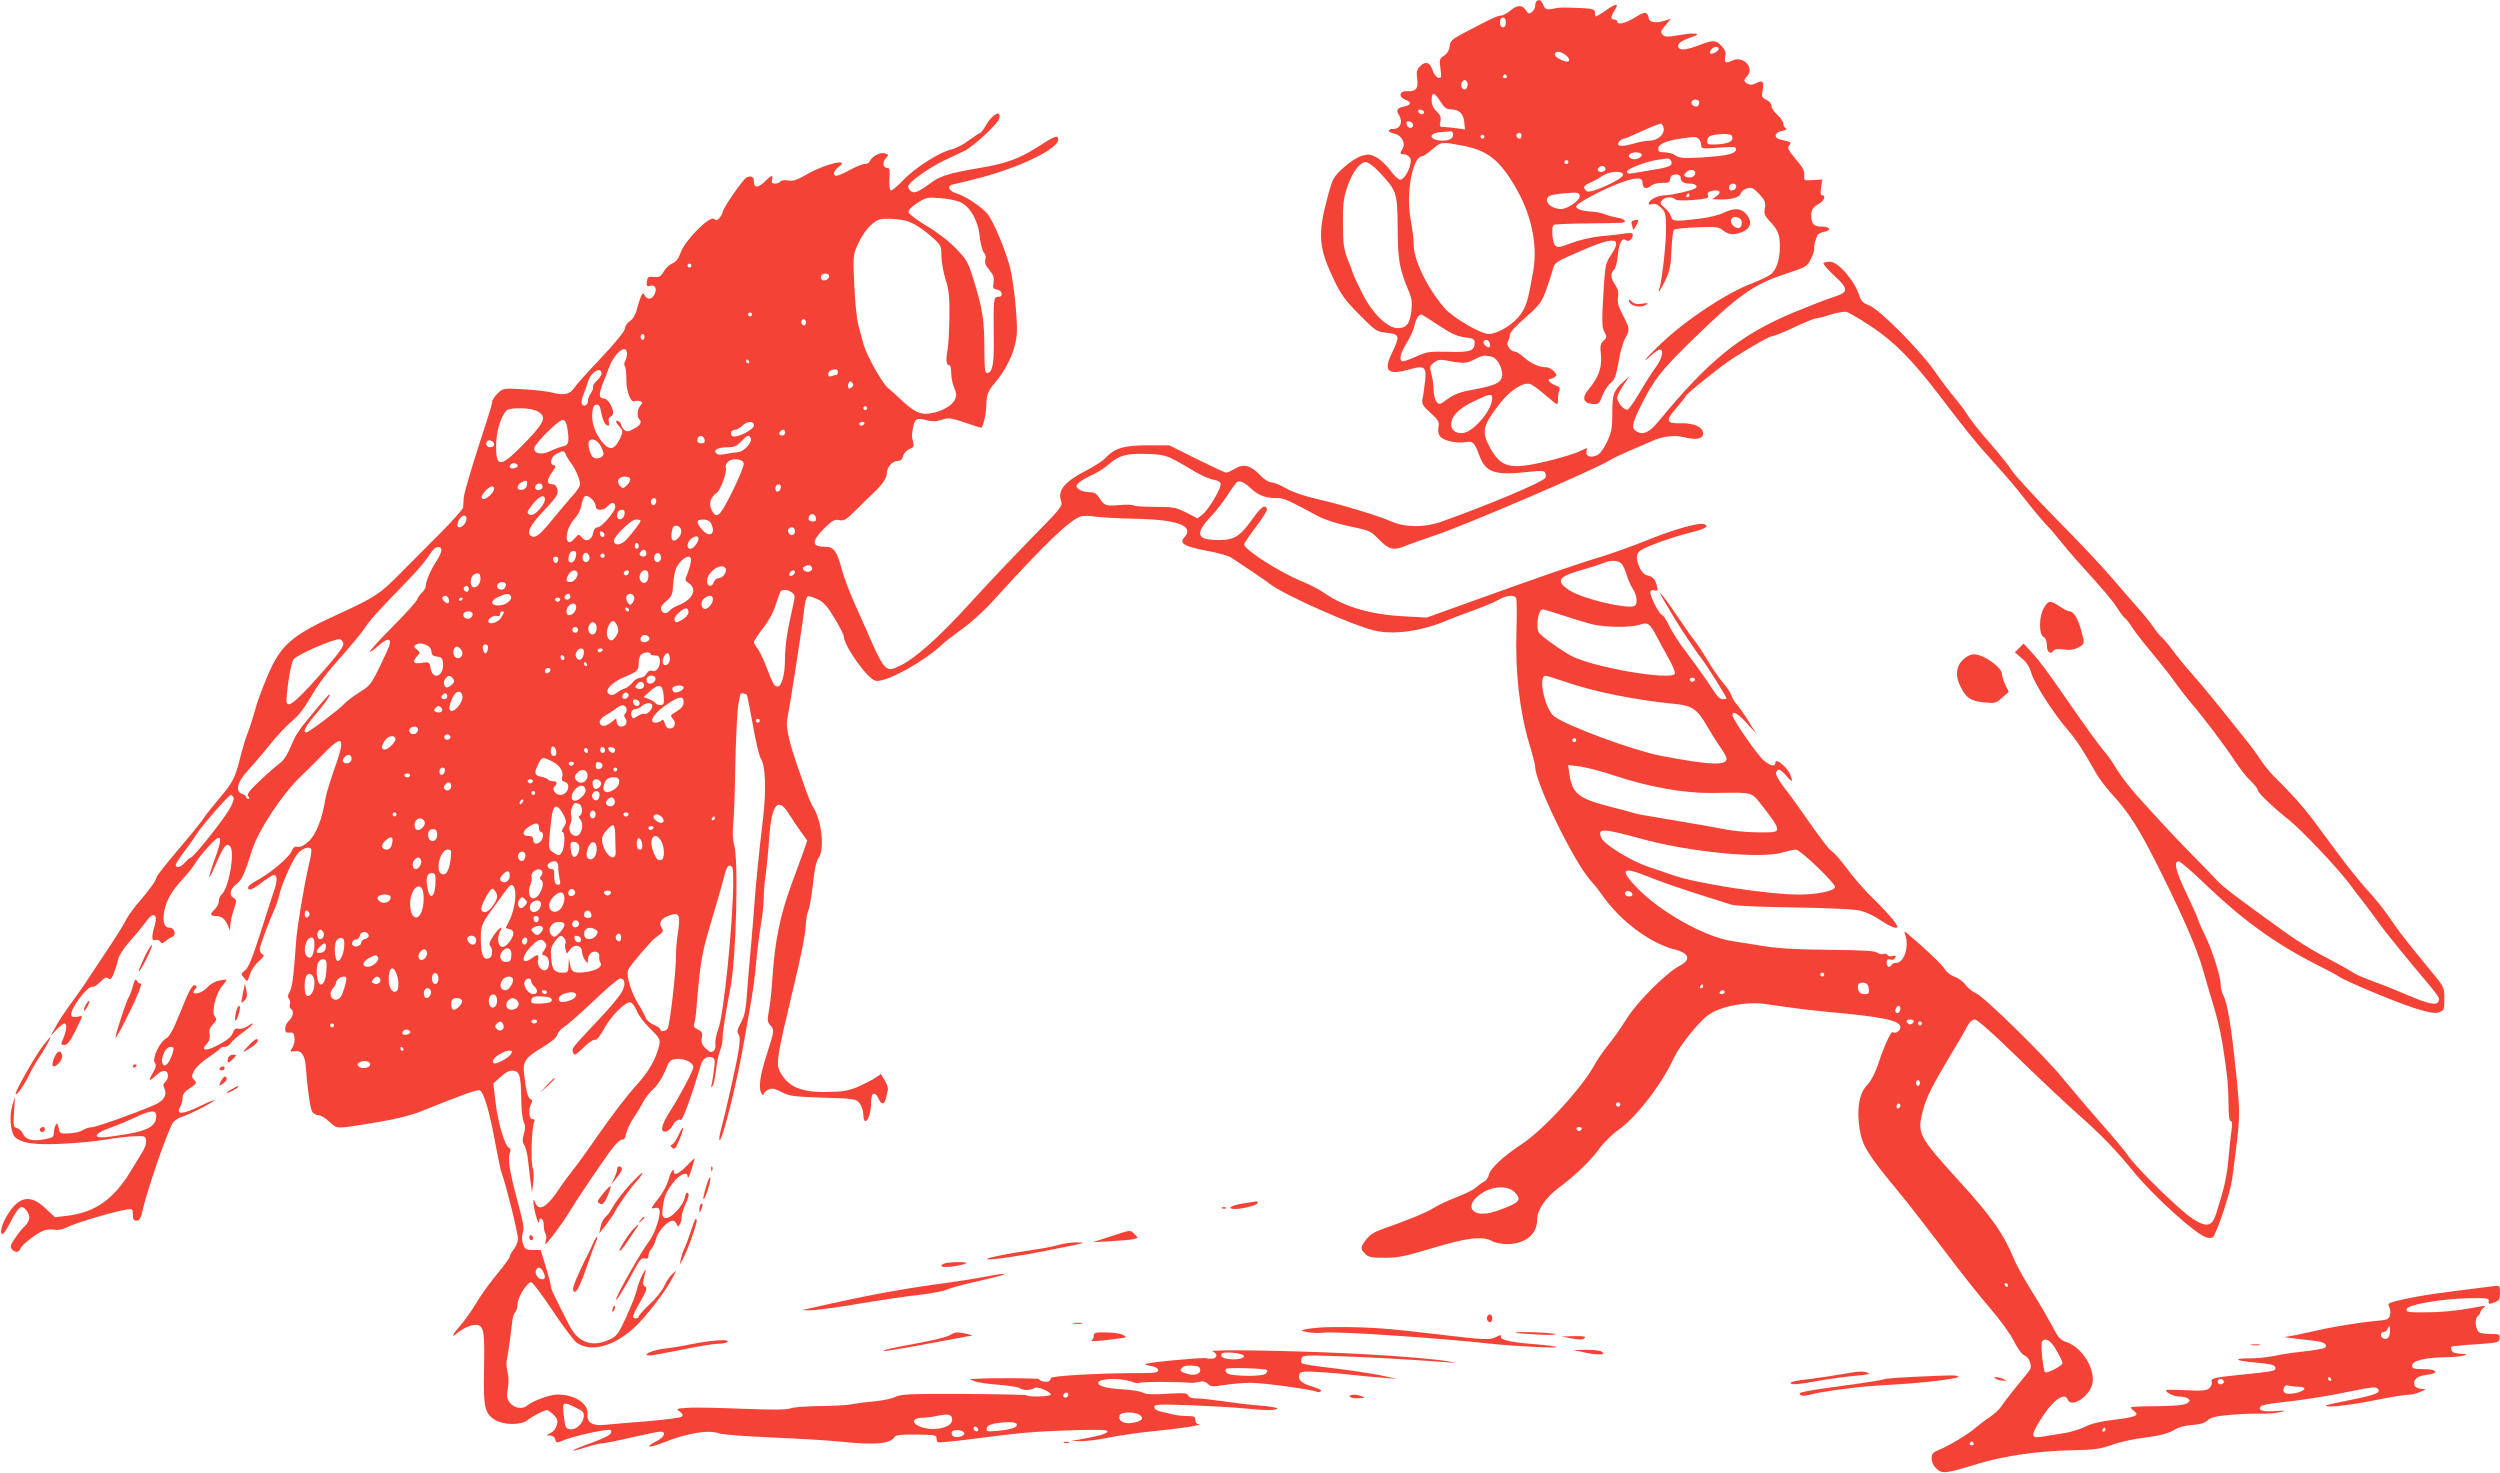 <?xml version="1.0" standalone="no"?>
<!DOCTYPE svg PUBLIC "-//W3C//DTD SVG 20010904//EN"
 "http://www.w3.org/TR/2001/REC-SVG-20010904/DTD/svg10.dtd">
<svg version="1.0" xmlns="http://www.w3.org/2000/svg"
 width="1280pt" height="754pt" viewBox="0 0 1280 754"
 preserveAspectRatio="xMidYMid meet">
<g transform="translate(0,754) scale(0.1,-0.1)"
fill="#f44336" stroke="none">
<path d="M7867 7533 c-4 -3 -7 -14 -7 -23 0 -10 -7 -24 -16 -31 -15 -12 -19
-11 -32 9 -19 29 -43 28 -80 -3 -17 -14 -38 -25 -48 -25 -18 0 -63 -22 -204
-97 -46 -25 -55 -34 -58 -60 -2 -20 -12 -37 -28 -48 -24 -15 -25 -20 -19 -67
6 -44 5 -49 -11 -46 -9 1 -23 19 -29 38 -14 42 -36 49 -64 21 -17 -17 -20 -29
-15 -64 7 -50 -7 -67 -51 -64 -39 3 -47 -29 -11 -43 34 -13 33 -27 -4 -35 -38
-8 -44 -19 -26 -47 20 -32 5 -68 -29 -68 -35 0 -31 -17 6 -25 36 -8 57 -49 40
-77 -15 -24 -14 -28 9 -28 10 0 24 -9 30 -20 14 -27 -25 -110 -51 -110 -9 0
-32 21 -51 48 -19 26 -51 56 -70 66 -32 17 -41 18 -77 8 -22 -7 -64 -34 -93
-61 -51 -47 -55 -54 -80 -147 -53 -194 -47 -263 33 -429 35 -74 58 -105 129
-176 79 -80 88 -87 133 -92 73 -7 76 -16 37 -97 -50 -102 -27 -124 91 -90 71
20 83 11 76 -58 -4 -31 -9 -72 -13 -90 -6 -30 -2 -37 40 -76 40 -36 46 -46 41
-72 -4 -17 -1 -36 7 -47 17 -23 82 -38 128 -31 42 7 49 0 74 -68 33 -89 80
-104 262 -83 58 6 72 5 76 -7 4 -8 3 -19 0 -25 -15 -22 -290 -138 -532 -224
-85 -31 -187 -30 -256 1 -66 29 -256 87 -381 115 -62 14 -125 36 -157 54 -29
17 -64 31 -76 31 -13 0 -37 15 -56 35 -49 52 -85 62 -130 36 -19 -12 -40 -21
-46 -21 -6 0 -74 32 -151 70 l-140 70 -111 0 c-123 0 -170 -15 -216 -65 -14
-15 -59 -44 -100 -65 -107 -54 -146 -101 -128 -153 10 -28 6 -33 -158 -200
-93 -95 -232 -242 -309 -327 -155 -170 -273 -276 -352 -316 -49 -24 -55 -25
-77 -11 -14 10 -40 54 -66 114 -23 54 -64 145 -90 203 -27 58 -58 141 -70 185
-24 91 -41 115 -81 115 -74 0 -76 27 -10 94 42 41 54 48 78 43 24 -5 36 2 90
56 34 34 72 72 85 83 43 40 68 76 68 98 0 32 28 66 54 66 17 0 26 7 30 25 4
15 18 30 32 36 22 8 25 13 19 37 -8 30 -8 32 1 79 7 39 21 45 70 31 28 -7 48
-7 76 3 34 11 46 10 117 -14 43 -15 81 -27 84 -27 10 0 27 73 27 118 0 47 10
73 44 112 44 50 86 127 101 189 14 53 15 82 6 194 -6 73 -19 167 -30 209 -22
84 -80 225 -112 269 -24 34 -119 98 -165 110 -33 10 -47 36 -21 43 6 2 55 13
107 26 238 58 456 164 437 213 -5 15 -21 8 -102 -44 -98 -63 -166 -87 -305
-110 -138 -23 -195 -40 -235 -69 -68 -51 -94 -63 -111 -49 -8 6 -14 17 -14 25
0 19 105 95 185 133 39 18 85 40 104 49 43 21 168 136 176 163 16 50 -34 26
-66 -31 -13 -22 -26 -40 -30 -40 -4 0 -30 -18 -59 -39 -29 -22 -68 -42 -88
-46 -57 -11 -188 -94 -248 -158 -30 -32 -59 -55 -64 -52 -6 3 -8 31 -6 61 3
42 1 54 -10 54 -23 0 -28 29 -9 49 16 18 15 20 -5 26 -23 7 -67 -16 -77 -41
-3 -8 -15 -14 -27 -14 -11 0 -45 -14 -75 -30 -30 -17 -60 -30 -68 -30 -21 0
-15 27 9 44 68 48 -63 19 -154 -33 -58 -33 -77 -40 -103 -35 -19 3 -35 1 -39
-5 -4 -6 -16 -11 -28 -11 -15 0 -19 5 -15 20 7 28 -2 25 -39 -11 -33 -32 -54
-32 -54 1 0 25 -15 33 -38 21 -19 -10 -122 -159 -122 -177 0 -5 -7 -18 -15
-28 -12 -15 -17 -17 -29 -7 -22 18 -147 -107 -170 -170 -12 -33 -25 -50 -44
-58 -15 -6 -35 -25 -44 -42 -15 -25 -23 -30 -50 -27 -29 3 -33 0 -36 -24 -3
-22 0 -26 17 -21 26 7 37 -17 21 -46 -13 -25 -36 -27 -49 -4 -8 16 -10 15 -20
-7 -6 -14 -15 -44 -21 -66 -6 -26 -20 -48 -35 -58 -14 -9 -25 -26 -25 -37 0
-13 -47 -71 -122 -151 -68 -71 -130 -141 -138 -154 -20 -32 -53 -40 -109 -25
-25 7 -93 15 -151 18 -105 6 -105 5 -133 -22 -15 -15 -27 -34 -27 -42 0 -8
-11 -47 -24 -86 -75 -229 -119 -376 -122 -407 -1 -19 -2 -42 -3 -49 -1 -8 -55
-69 -121 -135 -67 -67 -154 -155 -195 -196 -110 -112 -135 -128 -316 -211
-252 -115 -302 -160 -373 -328 -24 -58 -52 -133 -60 -166 -9 -33 -25 -85 -37
-115 -12 -30 -30 -90 -40 -133 -24 -97 -39 -127 -104 -202 -28 -33 -66 -80
-83 -105 -16 -25 -78 -100 -136 -168 -58 -68 -106 -129 -106 -137 0 -13 -38
-65 -101 -138 -20 -23 -44 -58 -54 -77 -9 -19 -41 -71 -70 -115 -159 -241
-150 -228 -210 -310 -28 -38 -64 -92 -79 -120 l-28 -50 31 33 c17 17 35 32 41
32 14 0 12 -32 -5 -74 -15 -34 -14 -36 5 -36 14 0 29 18 55 70 19 38 35 72 35
75 0 3 -11 3 -24 -1 -13 -3 -27 -1 -30 5 -15 24 80 155 108 149 8 -2 26 10 40
25 21 22 30 26 40 18 11 -9 17 -4 29 26 8 21 18 53 22 72 4 18 28 56 54 85 25
28 60 69 76 91 36 49 47 57 59 45 6 -6 5 -24 -2 -48 -17 -57 -16 -83 4 -75 9
3 20 0 24 -8 7 -11 12 -11 27 2 10 9 26 19 35 22 22 8 12 47 -13 47 -28 0 -38
29 -28 84 11 57 37 104 97 168 24 26 52 61 61 77 9 16 39 55 68 86 67 75 77
58 34 -60 -41 -113 -39 -129 3 -32 43 98 54 111 73 95 28 -23 -5 -218 -43
-248 -7 -7 -14 -22 -14 -35 0 -12 -9 -30 -20 -40 -26 -24 -25 -35 3 -35 31 0
48 -13 63 -47 l12 -28 1 28 c1 16 8 51 18 79 15 47 15 51 0 60 -26 14 -20 44
12 70 30 23 42 50 85 185 31 95 152 277 242 364 38 36 96 94 129 128 93 95
105 73 47 -86 -21 -60 -42 -128 -46 -153 -15 -100 -48 -183 -85 -217 -24 -22
-43 -32 -56 -29 -15 4 -24 -2 -33 -24 -15 -33 -115 -116 -179 -149 -24 -12
-43 -28 -43 -36 0 -19 24 -10 78 32 24 18 48 33 53 33 20 0 20 -30 0 -87 -11
-32 -43 -131 -71 -220 -38 -118 -58 -168 -75 -181 -22 -17 -22 -19 -5 -39 17
-22 17 -22 29 17 6 21 27 52 46 68 25 22 30 32 19 36 -8 3 -14 14 -14 26 0 17
49 147 80 215 5 11 14 38 19 60 16 67 71 188 98 218 26 26 57 35 67 19 2 -4
-2 -37 -11 -72 -27 -116 -62 -328 -67 -400 -12 -174 -20 -238 -33 -258 -10
-17 -11 -27 -3 -36 5 -8 8 -20 4 -29 -3 -8 -1 -18 5 -22 17 -10 13 -40 -9 -60
-11 -10 -20 -29 -20 -41 0 -19 5 -23 23 -21 17 2 23 -4 25 -26 2 -16 -3 -38
-11 -51 -14 -21 -14 -22 13 -18 34 5 52 -22 56 -83 8 -114 23 -216 34 -230 7
-8 21 -15 31 -15 11 0 36 -15 56 -34 43 -38 24 -38 249 -1 91 15 170 35 220
55 208 84 281 110 298 108 22 -3 53 -109 86 -292 11 -61 24 -122 30 -136 20
-53 83 -306 82 -333 0 -15 -10 -39 -21 -53 -12 -15 -21 -32 -21 -38 0 -6 -29
-46 -64 -88 -36 -43 -84 -109 -106 -147 -23 -39 -59 -90 -81 -115 -40 -45 -53
-71 -21 -44 32 29 84 50 107 44 33 -8 37 -38 33 -233 -3 -189 3 -220 57 -253
43 -27 133 -28 166 -1 30 23 84 51 99 51 6 0 22 -11 35 -24 19 -19 22 -30 16
-52 -4 -16 -18 -35 -32 -41 -23 -12 -23 -13 -3 -13 13 0 24 -8 27 -20 5 -19 7
-19 43 -4 38 16 135 40 208 51 33 5 38 3 35 -12 -3 -12 -34 -28 -102 -53 -108
-38 -127 -54 -27 -22 34 11 71 20 82 20 11 0 78 13 150 30 71 16 138 30 149
30 33 0 21 -29 -22 -50 -62 -32 -38 -36 37 -6 122 49 235 67 286 47 13 -6 136
-15 273 -21 138 -6 293 -15 345 -21 187 -19 259 -12 282 26 5 8 40 11 110 10
88 -1 103 -3 103 -17 0 -9 3 -19 6 -22 3 -3 70 3 150 13 266 35 343 42 532 48
135 4 187 3 187 -5 0 -12 -38 -23 -130 -40 l-55 -9 50 -2 c28 0 93 8 145 19
52 11 165 27 250 35 133 13 242 31 203 34 -7 1 -13 10 -13 21 0 17 -7 20 -42
20 -24 0 -59 4 -78 9 -19 5 -47 12 -62 15 -16 4 -28 13 -28 22 0 14 21 15 188
9 103 -4 225 -11 272 -16 107 -11 170 -11 170 0 0 4 -39 11 -87 14 -49 4 -133
14 -187 22 -55 8 -117 15 -138 15 -25 0 -41 5 -44 15 -5 13 -22 14 -108 9 -75
-5 -109 -3 -126 6 -13 7 -56 14 -94 16 -81 4 -128 15 -133 31 -9 25 108 31
170 9 20 -8 39 -10 42 -6 3 6 186 6 260 0 11 -1 32 2 46 5 18 5 31 1 43 -10
15 -16 25 -16 86 -6 38 6 99 11 135 11 63 0 319 -35 337 -46 4 -3 14 -2 20 2
8 5 -8 14 -41 24 -57 16 -78 36 -68 64 6 14 19 16 104 11 54 -3 132 -10 173
-15 41 -5 109 -11 150 -14 l75 -6 -90 19 c-50 10 -158 26 -240 36 -83 9 -154
20 -159 25 -5 5 -6 16 -2 26 6 16 23 16 199 10 169 -6 311 -14 537 -30 64 -5
64 -5 15 4 -55 10 -233 26 -420 36 -310 18 -816 27 -787 15 41 -19 15 -47 -32
-35 -22 5 -305 -22 -313 -30 -2 -2 12 -7 32 -10 21 -4 35 -13 35 -21 0 -12
-16 -15 -78 -15 -224 0 -472 -14 -472 -26 0 -7 -6 -14 -12 -17 -16 -5 -48 3
-48 12 0 5 -257 7 -330 1 l-25 -1 25 -11 c14 -6 69 -14 122 -18 54 -4 104 -12
111 -18 14 -12 55 -11 75 2 15 9 82 -20 82 -34 0 -11 -113 -14 -123 -4 -3 3
-149 6 -324 7 -273 1 -322 -1 -348 -15 -16 -8 -61 -18 -100 -22 -38 -3 -92
-10 -120 -15 -27 -6 -105 -10 -172 -10 -67 -1 -133 -6 -146 -12 -17 -7 -88 -8
-243 -2 -120 5 -248 8 -282 5 -60 -4 -63 -5 -42 -19 15 -11 19 -18 11 -26 -6
-6 -86 -16 -178 -24 -93 -7 -188 -15 -213 -18 -64 -8 -96 11 -92 53 6 55 -64
102 -155 102 -37 0 -130 -34 -155 -57 -23 -21 -68 -12 -89 17 -15 21 -16 33
-9 70 5 28 5 59 -1 84 -6 21 -8 50 -4 64 6 24 21 134 29 205 2 15 8 33 14 39
7 7 12 26 12 42 1 35 49 111 70 111 7 0 56 -65 109 -145 53 -79 108 -153 123
-164 71 -51 187 -22 294 75 58 52 164 190 199 259 l18 35 -22 -19 c-12 -11
-30 -38 -40 -60 -10 -23 -43 -65 -75 -94 -31 -29 -56 -57 -56 -63 0 -5 -7 -9
-15 -9 -22 0 -19 11 24 87 32 56 36 69 24 76 -14 9 -14 13 3 82 3 11 -5 2 -16
-20 -12 -22 -25 -59 -30 -81 -5 -23 -30 -85 -54 -138 -41 -89 -49 -98 -88
-116 -87 -39 -158 -14 -202 72 -81 158 -96 189 -96 204 0 9 -12 54 -26 100
l-26 84 -39 0 c-34 0 -41 4 -50 27 -6 16 -8 39 -4 53 9 39 9 38 -24 165 -42
156 -52 220 -41 250 6 16 5 25 -4 28 -21 8 -57 131 -69 234 l-11 96 38 34 c27
25 45 33 64 31 33 -4 39 -27 41 -150 0 -48 6 -99 13 -113 8 -19 8 -34 0 -61
-8 -28 -8 -41 3 -58 7 -11 16 -48 19 -81 4 -33 9 -82 13 -110 l7 -50 6 50 c4
28 3 62 -3 77 -10 31 -5 203 7 231 6 12 4 17 -8 17 -18 0 -22 50 -6 80 7 13 6
19 -4 23 -14 5 -22 40 -33 130 -7 63 8 83 95 135 45 27 72 50 75 64 4 13 20
31 36 41 16 9 84 69 150 132 66 63 127 115 136 115 25 0 30 -30 9 -68 -10 -20
-59 -79 -109 -132 -152 -162 -148 -156 -141 -178 6 -19 11 -16 53 24 25 25 52
43 59 40 8 -3 25 17 45 54 36 67 111 143 137 138 9 -2 23 -21 32 -43 8 -22 39
-63 69 -92 49 -48 52 -54 46 -85 -16 -70 -55 -139 -123 -211 -38 -42 -120
-149 -183 -239 -62 -90 -125 -177 -140 -194 -14 -18 -43 -56 -62 -85 -67 -101
-107 -125 -127 -76 -8 20 -9 20 -9 2 -1 -26 27 -126 28 -102 2 32 26 18 25
-15 0 -18 4 -38 9 -45 5 -7 6 -21 2 -33 -3 -11 -4 -20 -2 -20 7 0 90 111 117
157 39 65 185 282 227 336 20 26 43 45 50 43 8 -3 15 7 19 30 4 20 21 56 39
82 17 26 40 63 49 82 10 19 33 49 52 65 20 18 44 55 59 90 22 56 26 60 60 63
40 4 85 -19 85 -42 0 -17 -70 -149 -122 -230 -43 -67 -50 -107 -18 -99 11 3
26 15 32 27 13 26 29 37 44 32 9 -4 56 126 103 283 9 31 33 46 56 37 15 -5 17
-14 11 -59 -3 -28 -9 -63 -12 -77 -4 -19 -3 -21 5 -10 5 8 13 44 17 80 3 36
13 80 20 99 8 18 14 49 14 68 0 31 12 108 41 263 29 159 41 652 17 729 -6 19
-8 62 -4 100 4 36 9 177 11 313 3 136 10 270 15 299 6 28 10 53 10 55 0 8 29
4 34 -4 3 -5 16 -75 31 -156 14 -81 32 -157 40 -169 24 -38 29 -155 12 -304
-25 -214 -36 -330 -43 -423 -3 -47 -12 -152 -19 -235 -8 -82 -17 -194 -21
-248 -5 -76 -12 -109 -31 -144 -18 -34 -21 -48 -12 -59 8 -10 8 -32 0 -86 -10
-65 -65 -310 -92 -411 -6 -22 -8 -41 -5 -44 13 -13 93 310 125 502 6 33 20
112 31 175 12 63 26 165 31 225 5 61 16 148 24 195 8 47 15 109 15 138 0 29 4
83 10 120 5 37 14 122 18 189 12 176 45 217 102 125 16 -26 43 -67 61 -91 l32
-45 -17 -50 c-10 -28 -41 -112 -68 -186 -53 -145 -82 -286 -93 -465 -3 -55
-11 -128 -17 -162 -10 -55 -9 -65 5 -81 23 -25 22 -29 -18 -153 -35 -109 -43
-171 -25 -199 7 -10 10 -11 10 -2 0 7 11 17 24 23 19 9 31 6 67 -12 40 -21 61
-24 212 -29 162 -5 170 -6 188 -29 10 -13 19 -38 19 -57 0 -19 5 -34 10 -34
16 0 30 46 30 96 0 50 19 60 38 19 15 -33 30 -32 38 2 3 16 8 35 10 43 2 8 -5
30 -16 48 l-20 33 -28 -19 c-15 -11 -55 -31 -88 -46 -51 -21 -79 -26 -161 -27
-134 -2 -199 27 -240 105 -21 40 -14 80 64 406 40 163 67 299 68 335 1 33 7
70 13 81 6 12 17 73 24 135 8 80 17 121 30 138 31 41 15 191 -28 257 -8 11
-22 45 -33 75 -11 29 -26 74 -35 99 -56 158 -74 235 -65 280 16 80 80 493 86
558 4 37 11 66 19 69 6 2 30 -5 52 -16 30 -15 51 -39 86 -98 25 -42 46 -83 46
-90 0 -48 118 -215 161 -228 47 -15 253 98 348 190 9 9 52 42 96 74 44 31 114
94 155 140 281 309 401 423 458 438 13 3 44 2 70 -2 26 -4 117 -9 202 -11 221
-4 307 -37 254 -95 -28 -31 -2 -47 116 -69 57 -11 113 -26 124 -35 12 -8 55
-37 96 -64 41 -28 87 -59 102 -71 72 -56 432 -216 538 -239 100 -23 248 -1
377 56 18 7 76 30 130 49 54 20 112 44 129 55 37 22 80 25 87 5 3 -8 4 -86 1
-173 -6 -209 16 -404 67 -575 16 -53 29 -104 29 -113 0 -82 198 -488 285 -585
18 -19 42 -50 54 -67 92 -135 246 -251 374 -284 77 -19 87 -53 25 -85 -66 -34
-217 -185 -269 -269 -27 -44 -70 -105 -95 -135 -24 -30 -54 -73 -66 -95 -63
-119 -265 -340 -378 -414 -89 -58 -159 -123 -166 -153 -3 -16 -15 -33 -27 -39
-12 -6 -31 -20 -43 -31 -11 -10 -55 -32 -97 -48 -42 -16 -94 -40 -115 -54 -38
-24 -128 -61 -259 -107 -44 -15 -70 -31 -88 -55 -30 -40 -31 -48 -5 -74 17
-17 33 -20 100 -20 68 0 106 8 245 50 175 53 257 63 305 35 14 -8 47 -14 73
-15 95 0 157 49 157 125 0 49 42 111 106 160 86 64 165 139 209 199 25 35 70
80 100 100 91 63 223 234 285 369 28 60 119 175 172 217 60 47 199 74 300 59
136 -20 217 -30 308 -39 298 -27 380 -45 380 -80 0 -18 -25 -34 -39 -25 -10 5
-42 -65 -75 -164 -16 -47 -37 -86 -57 -107 -41 -43 -54 -124 -37 -229 13 -81
43 -129 193 -310 50 -60 157 -198 238 -305 80 -107 187 -242 237 -299 51 -59
104 -132 122 -169 19 -38 40 -67 54 -72 23 -9 40 -53 27 -73 -4 -7 -34 -45
-68 -85 -33 -41 -68 -86 -78 -102 -9 -15 -36 -40 -60 -56 -23 -15 -55 -40 -72
-54 -36 -32 -135 -92 -187 -113 -32 -13 -38 -21 -38 -45 0 -17 9 -37 24 -51
30 -28 46 -27 211 24 139 42 314 67 495 70 105 2 136 7 195 28 39 14 115 31
170 37 72 9 111 19 142 36 27 17 61 26 98 28 39 3 63 10 78 24 17 15 43 22
117 28 52 5 122 7 155 6 33 -1 78 3 100 8 35 8 32 9 -27 5 -66 -4 -92 5 -71
26 5 5 52 14 104 19 114 12 250 34 382 62 73 15 101 18 110 9 21 -21 -9 -33
-135 -58 -67 -13 -124 -26 -127 -28 -14 -15 115 -1 244 25 82 17 160 29 174
29 14 -1 42 5 61 14 35 15 35 15 7 16 -16 1 -30 8 -34 17 -11 28 12 49 57 54
70 8 63 30 -9 30 -53 0 -61 2 -61 19 0 24 68 41 173 42 78 0 144 17 74 18 -24
1 -40 6 -44 16 -3 9 -4 18 -1 20 2 2 58 8 123 12 114 8 120 9 123 30 3 21 -1
23 -45 23 -26 0 -53 4 -59 8 -19 12 -25 69 -9 82 8 7 15 17 15 23 0 5 8 15 17
22 13 10 7 11 -33 3 -101 -19 -182 -27 -272 -27 -83 -1 -93 1 -90 16 4 23 174
53 318 56 94 2 105 0 102 -15 -2 -15 1 -16 28 -7 26 10 30 16 30 49 0 38 -1
39 -32 35 -308 -38 -361 -46 -455 -66 -84 -19 -91 -22 -81 -38 6 -10 8 -29 5
-43 -6 -24 -12 -26 -79 -32 -88 -8 -230 -32 -318 -53 -36 -8 -83 -19 -105 -22
l-40 -7 60 -8 c33 -4 79 -9 102 -12 43 -5 62 -19 47 -34 -5 -5 -52 -13 -104
-19 -52 -5 -122 -16 -155 -23 -33 -7 -90 -13 -127 -13 -86 1 -75 -12 17 -20
97 -9 115 -13 115 -30 0 -15 -11 -17 -190 -35 -126 -13 -143 -18 -136 -36 3
-7 -2 -21 -11 -30 -14 -14 -33 -16 -120 -12 -57 3 -103 3 -103 0 0 -12 38 -31
62 -32 71 -1 80 -34 12 -44 -26 -3 -93 -6 -150 -6 -57 0 -104 -3 -104 -6 0 -4
8 -13 18 -20 28 -21 5 -30 -103 -43 -68 -8 -116 -19 -150 -36 -27 -14 -81 -30
-120 -35 -38 -6 -87 -14 -107 -17 -48 -7 -50 8 -6 79 60 102 128 155 144 113
19 -48 117 18 128 85 12 77 -57 184 -135 209 -30 10 -41 22 -70 79 -20 37 -66
117 -104 177 -38 61 -79 134 -91 163 -55 134 -114 219 -286 408 -207 228 -213
241 -183 357 18 69 46 125 140 282 40 66 80 135 89 153 10 20 24 32 37 32 13
0 91 -69 217 -192 109 -106 248 -237 309 -291 119 -105 197 -186 280 -288 105
-130 327 -331 381 -345 13 -4 27 -3 32 2 22 24 89 227 99 299 43 330 42 315
21 530 -26 253 -45 369 -68 412 -7 12 -12 35 -12 52 0 40 -45 182 -80 251 -15
30 -31 66 -35 80 -4 14 -32 76 -61 137 -55 114 -66 163 -39 163 8 0 72 -55
142 -123 184 -176 348 -295 553 -400 63 -32 120 -62 125 -67 26 -20 291 -131
382 -160 80 -25 107 -30 130 -23 27 9 28 13 28 69 0 58 -1 61 -65 138 -128
156 -156 192 -190 241 -52 76 -89 124 -150 190 -30 34 -91 109 -135 169 -44
59 -105 141 -135 182 -51 67 -101 124 -201 223 -20 20 -49 56 -65 81 -16 25
-51 73 -79 107 -27 34 -90 113 -140 175 -49 61 -113 137 -141 168 -27 30 -66
78 -86 105 -20 28 -46 59 -58 70 -13 11 -33 36 -45 55 -13 19 -49 65 -82 101
-32 36 -94 108 -138 159 -44 52 -167 182 -273 289 -106 108 -208 219 -227 246
-18 28 -71 94 -118 148 -47 53 -95 114 -108 134 -12 21 -43 63 -68 93 -26 30
-73 93 -106 140 -79 112 -280 314 -334 336 -32 12 -43 23 -52 52 -24 76 -108
172 -149 172 -15 0 -30 -3 -34 -7 -3 -4 21 -32 55 -64 75 -69 74 -85 -1 -109
-30 -9 -125 -46 -212 -82 -269 -113 -428 -242 -687 -556 -46 -56 -77 -70 -110
-52 -31 16 -26 40 25 142 63 125 100 172 250 319 242 236 319 292 484 346 106
35 113 39 131 76 11 21 19 46 18 55 -1 9 1 25 4 35 4 9 9 23 11 31 2 7 18 16
36 19 40 8 30 27 -15 27 -35 0 -48 11 -51 45 -4 35 7 55 37 70 28 15 40 45 18
45 -8 0 -9 13 -5 41 l6 40 -47 -3 c-47 -3 -48 -3 -45 25 2 21 -8 41 -44 82
-38 46 -44 58 -34 70 13 16 11 18 -43 30 -38 8 -32 38 8 45 20 4 26 8 18 13
-7 5 -13 16 -13 25 0 10 -13 29 -30 44 -16 14 -30 35 -30 45 0 12 -11 25 -26
32 -23 10 -25 16 -20 46 9 47 1 57 -31 40 -18 -10 -32 -11 -45 -4 -22 12 -22
18 -2 40 38 42 -20 104 -74 80 -37 -17 -45 -14 -39 18 5 22 0 35 -18 55 -29
32 -44 32 -115 5 -70 -27 -103 -29 -108 -7 -3 17 20 32 83 53 41 15 -8 18 -78
5 -59 -10 -71 -10 -84 2 -12 13 -11 19 14 48 l28 34 -25 -8 c-49 -16 -84 -12
-88 9 -7 37 -20 38 -70 6 -48 -30 -92 -41 -92 -21 0 6 -7 10 -15 10 -19 0 -19
15 1 46 26 39 10 39 -45 0 -28 -20 -52 -33 -53 -29 0 5 -2 15 -2 23 -1 11 -16
16 -56 18 -105 5 -125 5 -160 -3 -32 -6 -37 -4 -48 19 -12 26 -23 32 -35 19z
m-157 -108 c0 -16 -6 -25 -15 -25 -9 0 -15 9 -15 25 0 16 6 25 15 25 9 0 15
-9 15 -25z m1090 -135 c0 -12 -35 -31 -44 -23 -8 9 14 33 30 33 8 0 14 -4 14
-10z m-775 -40 c23 -25 3 -34 -35 -15 -29 15 -36 26 -24 37 9 9 42 -3 59 -22z
m-310 -100 c3 -5 -1 -10 -10 -10 -9 0 -13 5 -10 10 3 6 8 10 10 10 2 0 7 -4
10 -10z m-202 -33 c3 -8 1 -20 -4 -28 -11 -19 -34 3 -26 25 8 20 23 21 30 3z
m-138 -97 c20 -31 31 -40 53 -40 42 0 65 -22 69 -65 l4 -38 -47 7 c-26 3 -56
6 -66 6 -16 0 -19 5 -13 28 4 22 0 33 -20 52 -17 16 -25 34 -25 57 0 44 14 42
45 -7z m1325 -3 c0 -19 -10 -27 -26 -20 -21 8 -17 33 6 33 11 0 20 -6 20 -13z
m-1409 -52 c-1 -15 -24 -12 -29 3 -3 9 2 13 12 10 10 -1 17 -7 17 -13z m-56
-65 c0 -22 -29 -18 -33 3 -3 14 1 18 15 15 10 -2 18 -10 18 -18z m1283 -18 c5
-30 -32 -62 -71 -62 -18 0 -57 -7 -86 -16 -60 -18 -91 -13 -71 11 7 8 18 15
24 15 6 0 49 18 96 40 47 22 90 38 95 37 6 -2 11 -13 13 -25z m-1078 -31 c0
-21 -19 -31 -55 -31 -66 0 -77 37 -12 43 23 2 48 4 55 5 6 1 12 -7 12 -17z
m350 -6 c0 -8 -4 -15 -9 -15 -13 0 -22 16 -14 24 11 11 23 6 23 -9z m1071 5
c5 0 9 -8 9 -19 0 -19 -39 -31 -103 -31 -24 0 -28 4 -25 23 2 17 11 23 43 28
22 3 46 4 53 3 8 -2 18 -4 23 -4z m-1261 -10 c0 -5 -4 -10 -10 -10 -5 0 -10 5
-10 10 0 6 5 10 10 10 6 0 10 -4 10 -10z m1098 -12 c7 -7 12 -21 12 -31 0 -19
5 -19 91 -13 84 6 90 5 87 -11 -4 -22 -54 -32 -190 -40 -79 -4 -101 -2 -120
11 -12 9 -37 16 -55 16 -26 0 -33 4 -33 19 0 22 39 40 112 51 78 11 83 11 96
-2z m-1209 -34 c127 -24 188 -72 270 -212 81 -138 114 -294 92 -425 -28 -158
-34 -179 -64 -224 -34 -51 -118 -103 -165 -103 -42 0 -188 86 -229 136 -88
104 -156 245 -155 324 0 25 -7 80 -15 124 -26 133 9 326 59 326 6 0 28 16 51
35 47 40 44 40 156 19z m916 -43 c8 -14 -30 -32 -49 -25 -30 11 -16 34 20 34
13 0 25 -4 29 -9z m152 -37 c8 -22 -9 -30 -96 -44 -42 -7 -88 -15 -103 -17
-20 -4 -28 -1 -28 9 0 14 109 55 165 61 17 2 36 5 43 6 7 0 15 -6 19 -15z
m-527 -4 c0 -5 -4 -10 -10 -10 -5 0 -10 5 -10 10 0 6 5 10 10 10 6 0 10 -4 10
-10z m-972 -47 c95 -102 96 -105 98 -287 1 -167 8 -209 54 -320 19 -44 21 -64
16 -110 -9 -66 -25 -86 -71 -86 -51 0 -130 77 -179 176 -22 44 -43 88 -47 99
-3 11 -17 47 -30 80 -19 50 -23 79 -23 180 -1 101 3 131 22 188 27 77 64 127
95 127 12 0 39 -20 65 -47z m1162 12 c0 -8 -9 -15 -20 -15 -20 0 -26 11 -13
23 12 13 33 7 33 -8z m460 -20 c0 -19 -24 -29 -46 -21 -13 5 -14 9 -4 21 16
20 50 19 50 0z m-370 -10 c0 -23 -169 -99 -186 -84 -22 18 -17 29 19 44 17 8
46 23 62 35 36 24 105 28 105 5z m295 -15 c0 -20 15 -30 47 -30 29 0 45 -15
27 -25 -17 -11 -121 -34 -154 -35 -36 0 -77 -20 -83 -39 -3 -9 2 -11 17 -6 15
4 28 -1 46 -19 23 -23 25 -32 25 -114 0 -81 -24 -284 -36 -304 -3 -4 -2 -8 1
-8 3 0 18 26 33 58 21 45 27 76 30 152 2 52 8 99 12 103 4 5 57 11 117 13 99
4 112 3 135 -16 29 -22 54 -25 95 -9 49 18 57 57 21 96 -27 28 -59 29 -114 3
-23 -11 -79 -25 -125 -30 -125 -15 -137 -14 -144 13 -4 12 -18 32 -33 44 -22
18 -24 24 -13 37 15 18 52 21 67 6 7 -7 40 -8 93 -4 71 6 81 9 76 24 -4 13 1
19 22 23 38 7 50 -7 22 -27 l-23 -16 24 -1 c69 -3 117 9 123 31 3 10 17 22 33
26 23 6 32 1 62 -30 29 -32 33 -43 28 -71 -5 -27 -2 -38 20 -62 47 -50 56 -71
57 -130 0 -75 -18 -128 -51 -151 -15 -10 -59 -30 -97 -45 -128 -49 -330 -183
-455 -301 -42 -39 -80 -78 -84 -86 -5 -8 7 0 25 18 19 17 40 32 47 32 23 0 12
-47 -21 -91 -18 -24 -55 -82 -81 -127 -27 -46 -55 -86 -62 -89 -17 -6 -53 35
-54 60 0 10 14 39 32 65 l31 47 -32 -30 c-50 -46 -56 -63 -56 -160 0 -76 -4
-99 -27 -147 -17 -36 -36 -62 -52 -69 -33 -15 -60 -5 -53 21 5 19 5 19 -34 0
-21 -11 -96 -34 -166 -51 -189 -45 -235 -35 -292 65 -48 86 -41 116 52 235 54
67 119 107 154 94 10 -4 43 -28 74 -55 30 -26 58 -48 61 -48 3 0 5 12 5 28 0
15 3 34 7 43 5 13 0 19 -23 27 -27 10 -43 32 -23 32 4 0 14 4 22 10 12 7 12
12 -4 29 -11 12 -29 21 -42 21 -35 0 -74 18 -111 50 -19 17 -40 30 -47 30 -22
0 -46 34 -36 50 5 8 10 24 10 35 0 12 30 46 80 89 71 62 82 77 104 135 13 36
29 84 35 107 11 41 11 41 142 98 176 77 217 72 159 -17 -30 -45 -32 -51 -41
-207 -8 -135 -7 -165 5 -189 14 -26 14 -30 -4 -46 -16 -15 -19 -26 -13 -74 6
-62 -13 -114 -64 -175 -34 -41 -28 -70 18 -74 34 -3 37 -1 53 42 10 25 29 55
43 65 20 17 27 36 40 108 8 48 23 103 34 121 25 43 24 50 -12 118 -23 45 -29
67 -25 93 4 24 0 42 -14 62 -23 32 -26 62 -6 78 7 6 16 38 19 71 6 66 22 97
42 80 13 -11 35 6 35 27 0 10 -10 12 -37 8 -21 -4 -76 -10 -123 -14 -49 -5
-114 -20 -154 -35 -59 -23 -71 -25 -83 -13 -15 14 -21 93 -9 105 4 4 78 7 164
8 86 1 167 2 180 3 35 2 25 20 -15 26 -21 4 -49 11 -63 17 -14 6 -42 12 -63
14 -57 3 -87 13 -87 27 0 17 158 99 243 127 73 24 97 22 97 -9 0 -26 21 -32
43 -12 11 9 35 15 58 15 31 -1 39 2 39 16 0 10 6 21 13 23 21 9 42 2 42 -13z
m285 -44 c0 -17 -27 -29 -35 -16 -4 6 -3 15 0 20 9 15 35 12 35 -4z m-802 -54
c-4 -22 -65 -62 -94 -62 -56 0 -96 44 -61 67 14 9 126 20 145 15 7 -3 12 -12
10 -20z m562 8 c0 -5 -5 -10 -11 -10 -5 0 -7 5 -4 10 3 6 8 10 11 10 2 0 4 -4
4 -10z m-3725 -39 c47 -27 84 -96 91 -171 4 -36 13 -73 21 -82 9 -10 12 -25 8
-37 -4 -15 1 -31 20 -53 21 -25 26 -39 22 -64 -5 -28 -2 -33 16 -36 29 -4 36
-38 8 -38 -24 0 -25 -5 -23 -215 2 -131 -7 -175 -35 -175 -10 0 -13 27 -13
123 0 145 -9 205 -53 347 -30 98 -36 109 -92 167 -36 38 -96 84 -150 116 -49
29 -91 61 -93 70 -2 11 14 28 45 48 46 29 51 30 123 24 42 -3 88 -14 105 -24z
m3983 -80 c15 -9 13 -42 -3 -48 -19 -6 -49 23 -42 41 7 18 24 20 45 7z m-4275
-10 c42 -10 92 -42 150 -95 34 -31 37 -38 37 -87 0 -30 10 -83 21 -119 17 -52
21 -89 20 -191 -1 -69 -5 -147 -10 -174 -9 -49 -6 -75 10 -75 5 0 9 -17 9 -39
0 -21 7 -55 15 -75 13 -31 14 -41 3 -64 -16 -32 -74 -63 -134 -70 -46 -5 -78
12 -149 79 -16 16 -42 39 -57 51 -33 28 -112 169 -128 229 -6 24 -18 67 -25
94 -8 28 -18 120 -21 205 -7 154 -7 155 21 215 15 33 43 75 64 92 30 28 44 33
86 33 28 0 67 -4 88 -9z m-1093 -231 c0 -5 -4 -10 -10 -10 -5 0 -10 5 -10 10
0 6 5 10 10 10 6 0 10 -4 10 -10z m704 -49 c9 -15 -23 -36 -36 -23 -5 5 -7 15
-4 21 9 13 33 14 40 2z m5336 -262 c118 -78 212 -173 350 -354 124 -163 188
-243 250 -311 103 -115 133 -149 199 -234 36 -46 80 -98 96 -115 17 -16 48
-52 70 -80 21 -27 64 -78 94 -111 131 -144 179 -201 204 -241 14 -23 31 -44
37 -48 6 -4 23 -25 37 -48 15 -23 61 -83 103 -132 41 -50 91 -112 110 -140 19
-27 57 -77 85 -110 74 -87 181 -229 230 -305 24 -36 59 -81 79 -99 20 -19 36
-40 36 -47 0 -13 83 -92 163 -155 59 -47 241 -239 299 -315 24 -32 57 -76 75
-98 18 -23 57 -75 86 -116 30 -41 104 -133 163 -204 145 -172 147 -174 140
-191 -9 -25 -49 -17 -159 30 -58 25 -138 57 -179 71 -40 15 -82 33 -93 40 -27
18 -94 55 -185 103 -41 22 -114 68 -163 103 -266 191 -324 236 -357 271 -19
21 -69 73 -111 115 -77 77 -179 186 -299 320 -36 40 -82 100 -103 134 -20 35
-48 74 -61 88 -20 22 -105 139 -194 268 -94 137 -141 200 -179 241 l-42 46
-23 -23 -22 -22 35 -30 c25 -20 40 -44 49 -75 15 -53 111 -204 186 -291 47
-55 80 -106 148 -226 15 -26 51 -73 80 -105 90 -98 141 -179 257 -413 111
-224 178 -380 205 -475 8 -27 25 -86 38 -130 39 -126 53 -185 66 -265 24 -152
29 -207 30 -297 0 -62 4 -93 11 -93 8 0 9 -14 5 -42 -4 -24 -11 -90 -16 -148
-8 -93 -20 -146 -62 -280 -22 -71 -48 -77 -123 -29 -61 39 -276 248 -324 315
-20 29 -87 110 -150 180 -62 71 -146 170 -186 219 -91 113 -407 423 -449 440
-17 7 -41 27 -53 43 -12 17 -37 35 -56 41 -19 7 -40 23 -48 37 -11 21 -111
116 -193 184 -18 14 -18 14 -10 -10 19 -58 -8 -140 -47 -140 -10 0 -21 -4 -24
-10 -11 -17 -25 -11 -25 11 0 16 5 20 19 16 12 -3 22 1 25 10 4 10 1 13 -13 8
-11 -3 -22 -1 -26 5 -4 6 -14 9 -22 6 -9 -4 -22 -1 -31 6 -11 10 -77 13 -246
15 -161 1 -261 7 -331 18 -55 9 -128 21 -163 26 -138 19 -371 149 -490 273
-95 99 -77 113 68 53 47 -19 153 -56 235 -82 83 -26 164 -52 180 -57 17 -6
158 -12 315 -14 157 -2 308 -9 337 -15 31 -6 76 -26 110 -50 32 -21 66 -39 77
-39 16 0 15 4 -9 38 -16 20 -63 71 -105 112 -43 41 -102 110 -133 152 -31 42
-65 81 -75 87 -17 9 -59 65 -167 220 -22 32 -60 83 -84 114 -26 34 -41 63 -37
72 8 23 21 18 51 -16 31 -38 38 -35 20 7 -15 37 -75 85 -75 60 0 -24 -24 -19
-59 10 -33 27 -161 213 -161 232 0 25 27 10 73 -40 l48 -53 -37 60 c-20 33
-47 71 -59 85 -13 14 -26 36 -30 49 -4 13 -21 40 -39 60 -18 20 -54 72 -81
116 -26 44 -56 89 -65 100 -10 11 -50 68 -90 127 -67 101 -119 162 -73 87 11
-19 37 -61 56 -94 41 -67 111 -172 144 -214 22 -28 123 -189 123 -197 0 -2 -9
-4 -20 -4 -12 0 -29 15 -43 38 -39 60 -64 96 -172 242 -21 29 -49 75 -62 102
-12 26 -27 48 -32 48 -13 0 -61 92 -61 116 0 11 6 15 20 11 17 -4 19 -1 14 21
-9 36 -20 49 -50 56 -16 4 -30 19 -40 41 -20 48 -18 72 9 89 31 20 157 65 247
88 81 20 104 33 76 44 -27 10 -150 -24 -296 -83 -74 -30 -178 -67 -230 -83
-125 -37 -289 -94 -715 -247 l-180 -65 -112 6 c-174 9 -308 48 -410 118 -27
19 -77 45 -109 58 -116 46 -304 165 -304 193 0 5 27 45 60 89 34 44 59 85 57
91 -9 27 -29 13 -72 -47 -66 -93 -95 -111 -176 -111 -113 0 -123 31 -39 121
27 28 65 78 86 110 20 32 42 62 47 66 15 9 38 -1 72 -33 37 -35 74 -49 128
-49 41 0 54 -6 216 -93 29 -16 94 -37 144 -48 127 -27 122 -25 171 -75 49 -49
73 -54 134 -28 20 8 89 33 152 54 156 52 823 339 893 384 12 8 56 29 97 47 41
17 94 40 116 50 60 27 116 33 173 19 58 -14 91 -6 91 20 0 33 -46 54 -112 53
-78 -3 -83 12 -24 79 25 29 46 56 46 59 0 10 186 159 245 196 109 69 188 113
202 113 9 0 58 20 111 45 52 25 102 45 111 45 9 0 43 9 76 20 33 10 69 16 80
13 11 -3 67 -36 125 -74z m-5730 61 c0 -5 -4 -10 -10 -10 -5 0 -10 5 -10 10 0
6 5 10 10 10 6 0 10 -4 10 -10z m3515 -55 c64 -43 95 -57 134 -62 44 -5 51 -9
51 -28 0 -42 -24 -50 -136 -46 -94 2 -109 0 -160 -23 -31 -14 -63 -26 -70 -26
-23 0 -16 41 17 92 17 26 35 67 41 90 8 36 21 57 36 58 2 0 41 -25 87 -55z
m-3240 5 c-5 -8 -11 -8 -17 -2 -6 6 -7 16 -3 22 5 8 11 8 17 2 6 -6 7 -16 3
-22z m-825 -65 c0 -8 -4 -15 -10 -15 -5 0 -10 7 -10 15 0 8 5 15 10 15 6 0 10
-7 10 -15z m4327 -30 c3 -9 3 -19 -1 -22 -8 -9 -37 18 -30 28 8 14 24 11 31
-6z m-4417 -57 c0 -13 -4 -30 -10 -38 -5 -8 -5 -19 -1 -25 5 -5 8 -37 8 -70
-1 -61 24 -122 45 -109 5 3 16 3 25 0 14 -6 14 -8 1 -24 -15 -17 -18 -55 -5
-68 15 -15 6 -32 -27 -49 -29 -16 -37 -17 -50 -6 -9 8 -16 19 -16 26 0 7 -7
16 -16 19 -16 6 -12 -6 13 -36 13 -14 12 -21 -2 -53 -25 -52 -49 -62 -79 -32
-42 42 -67 103 -64 155 2 35 7 48 20 50 12 2 19 -5 23 -25 11 -55 20 -76 34
-81 10 -3 12 1 8 17 -3 14 0 24 9 28 18 7 18 27 -1 63 -9 18 -24 30 -35 30
-23 0 -25 20 -6 70 8 19 23 60 35 90 29 77 91 123 91 68z m4429 -15 c32 -8 63
-77 49 -109 -13 -28 -40 -39 -146 -59 -63 -11 -95 -23 -129 -47 -43 -32 -45
-32 -59 -13 -8 10 -14 37 -14 59 0 23 -5 59 -11 81 -10 36 -9 41 12 58 16 13
32 17 54 13 93 -18 112 -18 151 2 42 23 56 25 93 15z m-3804 -23 c3 -5 1 -10
-4 -10 -6 0 -11 5 -11 10 0 6 2 10 4 10 3 0 8 -4 11 -10z m-755 -64 c0 -7 -11
-23 -25 -36 -13 -12 -22 -27 -19 -31 3 -5 -2 -19 -10 -31 -9 -12 -16 -30 -16
-40 0 -22 -20 -34 -30 -17 -5 7 -2 28 7 48 8 20 19 50 24 68 14 49 69 80 69
39z m1210 9 c0 -8 -4 -15 -9 -15 -5 0 -16 -3 -25 -6 -10 -4 -16 -1 -16 9 0 15
14 25 38 26 6 1 12 -6 12 -14z m72 -77 c-15 -15 -26 -4 -18 18 5 13 9 15 18 6
9 -9 9 -15 0 -24z m3278 -58 c0 -56 -86 -161 -143 -176 -36 -8 -67 11 -67 42
0 43 37 81 113 118 84 41 97 43 97 16z m-3200 -50 c0 -5 -4 -10 -10 -10 -5 0
-10 5 -10 10 0 6 5 10 10 10 6 0 10 -4 10 -10z m-1690 -15 c50 -26 40 -54 -47
-146 -139 -145 -163 -150 -163 -34 0 70 21 146 52 182 15 18 122 17 158 -2z
m154 -82 c12 -75 8 -92 -21 -98 -16 -4 -46 -15 -67 -25 -43 -20 -81 -14 -81
14 0 22 124 146 146 146 11 0 18 -12 23 -37z m956 9 c0 -23 -96 -70 -112 -54
-13 13 -2 32 18 32 8 0 23 9 34 20 25 25 60 26 60 2z m565 8 c-3 -5 -10 -10
-16 -10 -5 0 -9 5 -9 10 0 6 7 10 16 10 8 0 12 -4 9 -10z m-405 -45 c0 -8 -7
-15 -15 -15 -16 0 -20 12 -8 23 11 12 23 8 23 -8z m-412 -38 c2 -12 -3 -17
-17 -17 -12 0 -21 6 -21 13 0 31 32 34 38 4z m236 8 c8 -21 -37 -69 -65 -70
-13 -1 -41 -5 -62 -9 -26 -6 -42 -5 -50 3 -17 17 9 31 59 31 32 0 46 6 69 30
32 34 40 36 49 15z m-1314 -31 c0 -8 -9 -14 -20 -14 -19 0 -27 19 -14 33 10 9
34 -4 34 -19z m543 -3 c9 -16 17 -36 17 -44 0 -20 -37 -32 -54 -18 -15 13 -29
68 -20 82 11 18 40 8 57 -20z m-176 -48 c4 -10 15 -29 26 -43 23 -30 47 -86
47 -110 0 -9 -15 -32 -32 -51 -18 -19 -64 -74 -103 -121 -68 -85 -94 -106
-115 -93 -26 16 -7 55 65 131 65 69 74 83 69 107 -4 18 -12 27 -24 27 -31 0
-33 20 -6 58 22 31 24 38 11 40 -24 5 -14 44 15 59 33 17 39 16 47 -4z m3103
-21 c25 -12 74 -40 110 -62 36 -22 82 -43 103 -46 25 -5 37 -12 37 -23 0 -26
-64 -133 -93 -155 l-26 -20 -58 30 c-53 26 -67 29 -160 29 -56 0 -105 3 -109
7 -4 5 -37 5 -73 2 -71 -6 -77 -3 -104 39 -13 20 -25 27 -50 27 -18 0 -42 6
-52 14 -17 12 -17 16 -5 31 8 9 37 27 65 40 28 12 67 36 87 54 57 49 92 60
193 57 70 -1 100 -7 135 -24z m-2192 -25 c2 -10 -24 -74 -58 -143 -66 -133
-82 -146 -108 -92 -14 31 -4 62 28 85 20 14 54 109 46 129 -3 7 2 21 11 29 21
22 77 16 81 -8z m-1157 -12 c0 -5 -9 -11 -21 -13 -20 -3 -27 8 -13 22 10 9 34
3 34 -9z m575 -66 c3 -6 -3 -21 -15 -32 -19 -19 -22 -20 -36 -6 -9 9 -13 23
-9 32 7 19 49 23 60 6z m-528 -31 c-2 -15 -11 -24 -25 -26 -28 -4 -31 22 -5
37 26 16 34 13 30 -11z m78 -17 c-10 -16 -36 -13 -36 3 0 17 21 27 34 16 4 -5
5 -13 2 -19z m1222 2 c-5 -25 -28 -28 -28 -4 0 12 6 21 16 21 9 0 14 -7 12
-17z m-1468 -6 c0 -22 -49 -62 -61 -50 -7 7 -3 18 13 36 25 29 48 35 48 14z
m260 -54 c-1 -29 -55 -87 -74 -80 -22 9 -20 17 15 60 32 39 59 48 59 20z m242
0 c10 -9 18 -24 18 -35 0 -25 41 -24 63 2 19 22 37 19 37 -6 0 -23 -70 -104
-90 -104 -11 0 -20 -10 -23 -29 -8 -37 -37 -49 -58 -23 -15 19 -16 19 -38 -6
-16 -18 -25 -22 -33 -14 -17 17 1 81 32 114 16 17 33 47 36 67 11 58 22 65 56
34z m328 -7 c0 -8 -4 -17 -9 -21 -12 -7 -24 12 -16 25 9 15 25 12 25 -4z
m-162 -68 c-4 -29 -38 -38 -38 -10 0 22 8 32 27 32 9 0 13 -8 11 -22z m980
-21 c2 -12 -3 -17 -17 -17 -12 0 -21 6 -21 13 0 31 32 34 38 4z m-1790 -8 c-3
-24 -33 -48 -44 -36 -4 4 -2 18 4 32 14 31 45 34 40 4z m892 -5 c0 -8 -39 -59
-72 -96 -28 -29 -58 -34 -65 -11 -7 20 86 113 113 113 13 0 24 -3 24 -6z m360
-13 c28 -53 -6 -78 -44 -34 -34 38 -33 53 4 53 19 0 33 -7 40 -19z m-152 -37
c3 -24 -24 -57 -42 -51 -11 4 -11 37 -1 65 8 20 40 10 43 -14z m582 -4 c0 -23
-25 -27 -33 -6 -7 16 1 26 20 26 7 0 13 -9 13 -20z m-975 -18 c0 -18 -20 -15
-23 4 -3 10 1 15 10 12 7 -3 13 -10 13 -16z m471 -46 c-9 -15 -23 -26 -31 -26
-23 0 -18 37 7 54 31 22 46 4 24 -28z m-296 -11 c0 -8 -4 -15 -10 -15 -5 0
-10 7 -10 15 0 8 5 15 10 15 6 0 10 -7 10 -15z m-1010 -23 c0 -9 -11 -33 -24
-53 -29 -42 -56 -105 -56 -129 0 -9 -9 -25 -20 -35 -11 -10 -22 -26 -25 -36
-4 -10 -60 -73 -127 -140 -66 -66 -117 -123 -115 -126 3 -2 23 12 46 32 42 38
66 39 55 2 -3 -12 -27 -64 -52 -115 -41 -85 -50 -95 -101 -126 -31 -19 -67
-47 -81 -62 -28 -30 -179 -144 -192 -144 -19 0 -5 29 36 78 55 64 89 112 84
117 -3 3 -44 -44 -134 -155 -20 -25 -43 -61 -51 -80 -33 -78 -49 -103 -72
-119 -13 -9 -57 -47 -97 -85 -58 -54 -71 -72 -63 -83 9 -9 8 -13 0 -13 -6 0
-11 4 -11 9 0 5 -9 13 -20 16 -36 11 -26 60 23 113 24 26 77 87 116 136 40 50
89 102 109 118 41 33 67 66 118 154 21 35 65 95 98 133 97 109 150 173 168
202 18 30 96 115 217 238 40 41 85 93 99 115 15 23 31 44 37 48 18 13 35 8 35
-10z m1050 -18 c0 -14 -21 -19 -33 -7 -9 9 13 34 24 27 5 -3 9 -12 9 -20z
m-360 2 c0 -25 -12 -46 -26 -46 -15 0 -18 18 -8 44 8 20 34 21 34 2z m67 -12
c8 -21 -13 -42 -28 -27 -13 13 -5 43 11 43 6 0 13 -7 17 -16z m77 -5 c-3 -5
-10 -7 -15 -3 -5 3 -7 10 -3 15 3 5 10 7 15 3 5 -3 7 -10 3 -15z m291 -5 c0
-10 -8 -20 -17 -22 -18 -3 -26 27 -11 42 12 11 28 0 28 -20z m-527 -11 c-4
-22 -22 -20 -26 1 -2 10 3 16 13 16 10 0 15 -7 13 -17z m679 -10 c-2 -16 -11
-43 -18 -62 -13 -31 -13 -34 9 -48 44 -30 18 -84 -55 -112 -18 -7 -38 -19 -44
-27 -16 -19 -35 -18 -44 4 -4 12 3 25 26 44 28 24 33 34 35 81 2 29 8 65 13
80 23 60 88 93 78 40z m4766 -10 c8 -10 20 -36 26 -58 6 -22 20 -53 31 -70 22
-34 26 -80 8 -88 -43 -16 -263 37 -330 79 -75 48 -62 71 55 104 43 12 92 28
110 35 44 19 81 18 100 -2z m-4145 -21 c5 -17 -27 -27 -41 -13 -9 9 -8 14 3
21 18 11 32 8 38 -8z m-443 -2 c10 -16 -14 -50 -35 -50 -10 0 -22 -9 -25 -20
-9 -29 -35 -25 -35 5 0 47 75 98 95 65z m-760 -20 c10 -16 -14 -50 -35 -50
-23 0 -25 12 -8 40 14 21 33 26 43 10z m265 2 c0 -13 -12 -22 -22 -16 -10 6
-1 24 13 24 5 0 9 -4 9 -8z m100 -21 c0 -31 -22 -47 -39 -27 -15 18 -2 56 20
56 14 0 19 -7 19 -29z m750 20 c0 -12 -20 -25 -27 -18 -7 7 6 27 18 27 5 0 9
-4 9 -9z m-1610 -35 c0 -27 -24 -51 -40 -41 -16 10 -12 53 7 64 23 12 33 5 33
-23z m130 -30 c0 -8 -5 -18 -10 -21 -17 -11 -40 3 -34 20 8 19 44 20 44 1z
m-190 -21 c0 -8 -4 -15 -9 -15 -13 0 -22 16 -14 24 11 11 23 6 23 -9z m1654
-18 c18 -13 18 -17 3 -83 -27 -116 -37 -187 -38 -260 0 -78 -17 -139 -38 -139
-17 0 -22 10 -57 100 -15 39 -35 81 -45 94 -11 13 -19 28 -19 34 0 6 21 37 46
70 28 35 54 82 65 119 11 33 22 64 25 69 8 13 37 11 58 -4z m-1439 -18 c12
-19 -26 -49 -62 -49 -44 0 -44 26 0 45 39 17 54 18 62 4z m305 -4 c0 -8 -7
-15 -15 -15 -16 0 -20 12 -8 23 11 12 23 8 23 -8z m326 0 c4 -8 0 -22 -7 -31
-12 -14 -14 -14 -25 1 -7 9 -10 23 -7 31 7 19 32 18 39 -1z m-949 -10 c3 -9 3
-19 -1 -22 -8 -9 -37 18 -30 28 8 14 24 11 31 -6z m1353 -4 c0 -23 -28 -53
-44 -48 -19 6 -19 40 0 54 26 19 44 16 44 -6z m-1280 5 c0 -3 -4 -8 -10 -11
-5 -3 -10 -1 -10 4 0 6 5 11 10 11 6 0 10 -2 10 -4z m498 -7 c-2 -6 -8 -10
-13 -10 -5 0 -11 4 -13 10 -2 6 4 11 13 11 9 0 15 -5 13 -11z m82 -37 c0 -21
-18 -42 -37 -42 -16 0 -17 32 -1 48 18 18 38 15 38 -6z m271 -15 c-1 -12 -15
-9 -19 4 -3 6 1 10 8 8 6 -3 11 -8 11 -12z m304 -12 c0 -11 -14 -27 -32 -38
-29 -17 -34 -17 -39 -3 -4 9 5 25 23 40 31 28 48 28 48 1z m4477 -16 c51 -17
118 -37 148 -45 69 -17 203 -18 247 -2 39 14 50 7 86 -62 13 -25 40 -75 61
-112 21 -37 35 -72 31 -78 -22 -35 -416 33 -526 90 -54 28 -161 105 -170 121
-17 33 -3 119 20 119 5 0 51 -14 103 -31z m-5582 6 c0 -9 -7 -18 -16 -22 -18
-7 -39 11 -30 26 11 17 46 13 46 -4z m160 10 c0 -3 -7 -17 -16 -30 -16 -24
-64 -36 -64 -16 0 15 29 33 45 27 9 -3 15 0 15 9 0 8 5 15 10 15 6 0 10 -2 10
-5z m473 -93 c-3 -14 -12 -22 -22 -20 -20 4 -26 35 -10 54 17 21 41 -3 32 -34z
m108 22 c7 -20 6 -32 -6 -50 -18 -28 -31 -30 -43 -8 -15 26 6 84 29 84 5 0 14
-12 20 -26z m-201 -19 c0 -8 -7 -15 -15 -15 -8 0 -15 7 -15 15 0 8 7 15 15 15
8 0 15 -7 15 -15z m365 -45 c0 -8 -10 -16 -22 -18 -22 -3 -32 16 -16 32 12 11
38 2 38 -14z m-1567 -26 c2 -15 -33 -62 -125 -165 -134 -150 -170 -175 -166
-114 6 81 23 179 36 199 15 23 210 108 237 103 8 -1 16 -12 18 -23z m440 -16
c6 -6 12 -19 12 -29 0 -12 9 -19 28 -21 21 -2 28 -9 30 -30 8 -67 -50 -96 -63
-32 -6 36 -7 36 -46 30 -43 -7 -51 5 -22 36 15 17 15 19 -3 33 -16 13 -17 16
-4 25 16 10 46 5 68 -12z m300 -10 c-2 -13 -7 -23 -13 -23 -5 0 -11 10 -13 23
-2 15 2 22 13 22 11 0 15 -7 13 -22z m-138 -3 c15 -18 6 -45 -15 -45 -18 0
-30 24 -21 45 7 19 20 19 36 0z m630 -12 c0 -10 -4 -24 -9 -32 -15 -24 -44 5
-30 30 12 24 39 25 39 2z m95 7 c-3 -5 -10 -10 -16 -10 -5 0 -9 5 -9 10 0 6 7
10 16 10 8 0 12 -4 9 -10z m245 -18 c0 -5 10 -8 23 -8 15 1 23 -5 25 -21 5
-34 -16 -65 -38 -58 -13 4 -22 -1 -30 -15 -6 -11 -20 -20 -31 -20 -12 0 -30
-11 -40 -24 -11 -14 -30 -28 -42 -32 -12 -3 -30 -13 -39 -21 -10 -9 -24 -13
-33 -10 -38 15 -1 60 75 92 63 26 70 33 70 69 0 18 5 37 12 44 14 14 48 16 48
4z m100 -27 c0 -26 -28 -42 -36 -21 -7 18 14 58 27 51 5 -4 9 -17 9 -30z
m-540 4 c0 -5 -4 -9 -10 -9 -5 0 -10 7 -10 16 0 8 5 12 10 9 6 -3 10 -10 10
-16z m115 -29 c3 -5 1 -10 -4 -10 -6 0 -11 5 -11 10 0 6 2 10 4 10 3 0 8 -4
11 -10z m-187 -32 c-6 -18 -28 -21 -28 -4 0 9 7 16 16 16 9 0 14 -5 12 -12z
m-499 -42 c9 -11 8 -18 -4 -30 -9 -9 -21 -16 -26 -16 -16 0 -22 29 -9 45 15
19 24 19 39 1z m1034 8 c11 -11 -5 -34 -24 -34 -12 0 -19 7 -19 20 0 19 28 28
43 14z m4671 -28 c138 -48 358 -92 559 -111 81 -8 110 -29 157 -113 18 -31 48
-78 66 -105 19 -26 34 -53 34 -61 0 -38 -89 -33 -340 15 -140 28 -470 149
-541 200 -49 35 -87 209 -45 209 6 0 56 -16 110 -34z m654 13 c-2 -6 -8 -10
-13 -10 -5 0 -11 4 -13 10 -2 6 4 11 13 11 9 0 15 -5 13 -11z m-5382 -20 c9
-16 -12 -33 -31 -25 -14 5 -15 9 -5 21 15 18 26 19 36 4z m102 -62 c3 -41 1
-47 -17 -47 -11 0 -23 5 -26 11 -4 5 -19 15 -33 20 l-27 10 33 30 c47 42 66
35 70 -24z m102 43 c0 -16 -41 -33 -52 -22 -6 6 -7 15 -4 21 9 14 56 15 56 1z
m-1132 -46 c3 -24 -33 -74 -54 -74 -18 0 -18 18 1 64 17 41 48 47 53 10z m845
-5 c-17 -17 -37 -1 -22 17 8 10 15 12 23 4 7 -7 7 -13 -1 -21z m-923 6 c0 -8
-7 -15 -15 -15 -16 0 -20 12 -8 23 11 12 23 8 23 -8z m1210 -30 c0 -19 -10
-31 -35 -47 -33 -19 -35 -22 -20 -38 19 -21 10 -50 -16 -50 -12 0 -21 10 -25
26 -5 18 -10 22 -17 15 -6 -6 -19 -11 -30 -11 -38 0 -14 43 48 87 71 49 95 54
95 18z m-225 -5 c0 -22 -29 -18 -33 3 -3 14 1 18 15 15 10 -2 18 -10 18 -18z
m65 -14 c0 -19 -29 -48 -41 -41 -4 3 -20 -2 -34 -11 -22 -14 -25 -15 -31 -1
-7 20 3 37 22 37 9 0 22 7 30 15 19 19 54 20 54 1z m-1079 -29 c-5 -5 -17 -7
-26 -3 -14 5 -15 9 -5 21 10 12 16 13 27 4 9 -8 10 -16 4 -22z m946 17 c3 -8
1 -20 -5 -26 -8 -8 -8 -15 -1 -25 15 -18 4 -43 -20 -43 -12 0 -21 8 -23 21
l-3 21 -28 -22 c-15 -12 -34 -19 -42 -16 -25 9 -17 36 16 54 17 9 41 25 53 34
27 22 45 22 53 2z m683 -64 c0 -5 -4 -10 -10 -10 -5 0 -10 5 -10 10 0 6 5 10
10 10 6 0 10 -4 10 -10z m-1750 -44 c0 -8 -5 -18 -10 -21 -17 -11 -40 3 -34
20 8 19 44 20 44 1z m165 -35 c7 -12 -12 -24 -25 -16 -11 7 -4 25 10 25 5 0
11 -4 15 -9z m-281 -9 c9 -16 -40 -66 -58 -59 -15 6 -15 9 -1 37 15 28 47 41
59 22z m6046 -12 c0 -5 -4 -10 -10 -10 -5 0 -10 5 -10 10 0 6 5 10 10 10 6 0
10 -4 10 -10z m-5222 -58 c2 -15 -2 -22 -12 -22 -11 0 -16 9 -16 26 0 31 23
28 28 -4z m247 -2 c-5 -8 -11 -8 -17 -2 -6 6 -7 16 -3 22 5 8 11 8 17 2 6 -6
7 -16 3 -22z m55 11 c0 -4 -3 -11 -7 -14 -8 -9 -34 13 -28 24 6 9 35 1 35 -10z
m-140 -7 c0 -8 -4 -12 -10 -9 -5 3 -10 10 -10 16 0 5 5 9 10 9 6 0 10 -7 10
-16z m-1210 -40 c0 -19 -28 -30 -41 -17 -7 7 -5 16 6 27 18 18 35 13 35 -10z
m1030 -14 c39 -20 58 -54 47 -84 -3 -8 2 -16 14 -19 35 -9 17 -67 -22 -67 -25
0 -45 28 -31 42 18 18 15 28 -7 28 -11 0 -22 4 -25 9 -3 4 -19 11 -36 14 -34
7 -37 20 -14 65 18 38 23 38 74 12z m108 -11 c-2 -6 -8 -10 -13 -10 -5 0 -11
4 -13 10 -2 6 4 11 13 11 9 0 15 -5 13 -11z m147 -9 c0 -8 -8 -16 -17 -18 -13
-2 -18 3 -18 18 0 15 5 20 18 18 9 -2 17 -10 17 -18z m5178 -50 c176 -59 356
-91 497 -90 232 2 201 12 275 -82 75 -95 81 -117 33 -119 -79 -4 -188 4 -248
17 -36 7 -150 28 -255 45 -104 17 -192 32 -196 35 -3 2 -53 15 -110 30 -179
45 -209 68 -224 173 l-6 44 58 -7 c31 -4 110 -24 176 -46z m-5985 23 c-5 -25
-28 -28 -28 -4 0 12 6 21 16 21 9 0 14 -7 12 -17z m882 7 c0 -5 -4 -10 -10
-10 -5 0 -10 5 -10 10 0 6 5 10 10 10 6 0 10 -4 10 -10z m-152 -26 c4 -28 -24
-51 -46 -38 -23 15 -25 29 -6 48 21 22 48 17 52 -10z m-908 -4 c0 -5 -7 -10
-15 -10 -8 0 -15 5 -15 10 0 6 7 10 15 10 8 0 15 -4 15 -10z m1070 -27 c0 -24
-10 -38 -38 -52 -38 -20 -55 7 -32 50 14 25 70 27 70 2z m-442 -4 c-2 -6 -8
-10 -13 -10 -5 0 -11 4 -13 10 -2 6 4 11 13 11 9 0 15 -5 13 -11z m349 -5 c5
-14 -11 -33 -28 -34 -10 0 -20 31 -13 41 9 15 34 10 41 -7z m-767 -19 c0 -19
-20 -29 -32 -17 -8 8 -7 16 2 26 14 17 30 12 30 -9z m688 -19 c4 -19 -32 -55
-54 -56 -22 0 -23 29 -2 55 23 29 51 30 56 1z m-258 -16 c0 -5 -4 -10 -10 -10
-5 0 -10 5 -10 10 0 6 5 10 10 10 6 0 10 -4 10 -10z m330 -9 c0 -11 -5 -23
-11 -27 -15 -9 -33 12 -26 30 9 23 37 20 37 -3z m-1874 -16 c3 -8 -8 -37 -25
-64 -37 -61 -181 -241 -193 -241 -4 0 -18 -11 -30 -25 -23 -26 -48 -33 -48
-13 0 6 19 36 43 67 23 30 51 70 62 88 28 45 166 203 177 203 5 0 11 -7 14
-15z m1952 -18 c4 -21 -25 -34 -40 -19 -8 8 -8 16 2 27 16 19 34 15 38 -8z
m-476 -9 c-7 -7 -12 -8 -12 -2 0 6 3 14 7 17 3 4 9 5 12 2 2 -3 -1 -11 -7 -17z
m292 -4 c18 -7 22 -49 5 -60 -8 -4 -8 -9 0 -17 24 -24 9 -87 -20 -87 -26 0
-43 34 -29 60 6 11 8 31 4 44 -3 13 -1 34 6 45 12 23 12 23 34 15z m-80 -54
c18 -37 18 -41 2 -65 -9 -14 -12 -25 -6 -25 15 0 12 -83 -4 -105 -13 -18 -15
-18 -41 -1 -27 18 -27 19 -21 90 12 125 17 146 35 146 9 0 24 -18 35 -40z
m166 0 c0 -11 -7 -20 -15 -20 -8 0 -15 9 -15 20 0 11 7 20 15 20 8 0 15 -9 15
-20z m-1020 0 c0 -5 -4 -10 -10 -10 -5 0 -10 5 -10 10 0 6 5 10 10 10 6 0 10
-4 10 -10z m1188 -1 c-2 -6 -8 -10 -13 -10 -5 0 -11 4 -13 10 -2 6 4 11 13 11
9 0 15 -5 13 -11z m172 -14 c20 -24 -1 -38 -28 -19 -23 16 -21 34 2 34 8 0 19
-7 26 -15z m270 -5 c0 -5 -5 -10 -11 -10 -5 0 -7 5 -4 10 3 6 8 10 11 10 2 0
4 -4 4 -10z m-1486 -17 c7 -16 -16 -43 -35 -43 -14 0 -20 20 -14 40 8 25 40
26 49 3z m586 -34 c0 -10 5 -19 10 -19 14 0 13 -33 -2 -48 -18 -18 -38 -14
-38 8 0 15 -7 20 -25 20 -35 0 -32 26 7 50 35 21 48 18 48 -11z m390 -37 c0
-26 1 -60 2 -77 6 -66 -54 -30 -68 41 -4 24 0 37 21 62 15 18 31 30 36 26 5
-3 9 -26 9 -52z m195 38 c-3 -5 -10 -10 -16 -10 -5 0 -9 5 -9 10 0 6 7 10 16
10 8 0 12 -4 9 -10z m-1107 -39 c-4 -35 -41 -37 -46 -2 -4 26 13 42 35 34 8
-3 13 -16 11 -32z m6167 -16 c248 -68 611 -103 721 -70 27 8 58 15 69 15 22 0
200 -170 200 -191 0 -20 -86 -39 -185 -39 -158 0 -522 56 -645 99 -27 10 -84
29 -126 43 -89 30 -223 113 -239 146 -24 53 1 53 205 -3z m-6399 -30 c-4 -16
-14 -25 -25 -25 -31 0 -33 27 -3 50 29 23 38 15 28 -25z m1381 15 c17 -34 16
-87 -1 -93 -18 -7 -30 8 -45 54 -20 64 17 96 46 39z m-99 -13 c2 -19 -1 -27
-12 -27 -11 0 -16 10 -16 31 0 38 24 35 28 -4z m-323 -7 c7 -23 -12 -63 -28
-57 -7 2 -13 20 -15 40 -3 31 0 37 17 37 11 0 22 -9 26 -20z m90 -19 c0 -38
-26 -64 -46 -44 -17 17 8 85 29 81 12 -2 17 -14 17 -37z m-748 -53 c-8 -61
-28 -88 -51 -69 -27 23 1 121 35 121 20 0 21 -3 16 -52z m383 23 c0 -11 -5
-23 -11 -27 -15 -9 -33 12 -26 30 9 23 37 20 37 -3z m-534 -26 c6 -16 -12 -45
-28 -45 -15 0 -21 30 -8 45 16 19 29 19 36 0z m702 -32 c0 -16 3 -43 7 -60 6
-27 4 -33 -9 -33 -15 0 -20 21 -19 68 1 6 -5 12 -13 12 -19 0 -28 21 -13 31
29 18 48 10 47 -18z m896 -88 c-2 -211 -48 -663 -75 -739 -12 -32 -19 -69 -16
-82 2 -13 -2 -29 -10 -35 -11 -9 -19 -7 -39 12 -20 19 -25 31 -21 55 5 26 1
33 -20 43 -20 9 -24 16 -18 34 4 12 9 47 11 77 19 231 26 276 73 433 27 89 57
193 66 230 13 52 21 67 34 65 13 -3 16 -18 15 -93z m-979 65 c4 -6 2 -17 -5
-25 -7 -9 -8 -15 0 -20 25 -16 -8 -95 -40 -95 -20 0 -28 35 -16 65 7 17 11 36
8 43 -9 28 38 56 53 32z m-165 -24 c0 -24 -23 -41 -41 -30 -13 8 -11 21 7 38
22 23 34 20 34 -8z m-380 -23 c0 -85 -29 -111 -42 -37 -9 50 -1 74 23 74 15 0
19 -7 19 -37z m406 -48 c9 -36 -5 -113 -28 -158 l-19 -39 20 -5 c27 -7 26 -31
-2 -67 -16 -20 -29 -27 -40 -23 -19 7 -22 48 -7 78 20 36 -6 19 -34 -23 -19
-28 -24 -44 -16 -52 15 -15 12 -56 -5 -62 -29 -11 -41 13 -43 86 -2 78 1 88
67 177 25 34 54 74 64 88 23 32 35 32 43 0z m-470 -11 c4 -14 4 -44 1 -66 -12
-90 -67 -86 -67 5 0 74 51 121 66 61z m374 -4 c8 -14 7 -26 -1 -42 -27 -53
-63 -74 -75 -45 -5 15 43 107 57 107 4 0 13 -9 19 -20z m405 -1 c0 -7 -8 -15
-17 -17 -18 -3 -25 18 -11 32 10 10 28 1 28 -15z m183 -1 c-3 -7 -11 -13 -18
-13 -7 0 -15 6 -17 13 -3 7 4 12 17 12 13 0 20 -5 18 -12z m5230 -5 c2 -8 -5
-13 -17 -13 -12 0 -21 6 -21 16 0 18 31 15 38 -3z m-5468 -21 c0 -39 -27 -74
-53 -70 -31 4 -34 44 -6 74 31 34 59 32 59 -4z m-890 3 c0 -23 -34 -36 -55
-21 -24 17 -11 36 26 36 19 0 29 -5 29 -15z m690 -39 c-7 -9 -17 -16 -22 -16
-16 0 -21 30 -7 46 11 13 14 13 27 0 13 -12 13 -18 2 -30z m80 6 c0 -21 -18
-42 -37 -42 -20 0 -27 28 -13 45 18 21 50 19 50 -3z m-1185 -52 c0 -7 -6 -15
-12 -17 -8 -3 -13 4 -13 17 0 13 5 20 13 18 6 -3 12 -11 12 -18z m1443 -3 c2
-12 -3 -17 -17 -17 -12 0 -21 6 -21 13 0 31 32 34 38 4z m443 -91 c-6 -39 -10
-91 -10 -116 2 -73 -32 -364 -43 -377 -12 -15 -38 -17 -38 -3 0 5 -15 16 -34
24 -19 8 -37 24 -41 37 -4 12 -20 43 -37 68 -35 56 -62 143 -53 172 6 17 46
67 123 152 4 4 19 17 34 28 24 17 26 23 15 40 -16 26 -1 48 43 63 48 16 55 1
41 -88z m-713 67 c-4 -22 -22 -20 -26 1 -2 10 3 16 13 16 10 0 15 -7 13 -17z
m207 -24 c0 -7 -8 -15 -17 -17 -18 -3 -25 18 -11 32 10 10 28 1 28 -15z m-75
-4 c0 -9 -12 -28 -26 -42 -22 -22 -27 -24 -40 -11 -25 25 -2 68 36 68 20 0 30
-5 30 -15z m-110 -19 c0 -7 -7 -19 -16 -26 -12 -11 -18 -10 -32 4 -15 15 -15
18 -2 26 22 14 50 12 50 -4z m270 -6 c12 -7 12 -13 4 -27 -15 -24 -52 -29 -60
-9 -14 37 20 59 56 36z m-1393 -16 c8 -20 -13 -42 -27 -28 -12 12 -3 44 11 44
5 0 12 -7 16 -16z m231 -12 c2 -7 -5 -16 -17 -19 -12 -3 -21 -11 -21 -18 0
-17 -31 -28 -43 -16 -11 11 -1 31 17 31 8 0 16 9 19 21 6 23 37 23 45 1z
m1292 -12 c0 -11 -4 -20 -9 -20 -14 0 -23 18 -16 30 10 17 25 11 25 -10z
m-743 -6 c3 -8 1 -20 -6 -27 -14 -14 -47 15 -37 32 10 16 36 13 43 -5z m453 1
c6 -8 9 -19 5 -25 -3 -5 -3 -20 1 -32 l6 -21 18 23 c22 29 60 20 60 -14 0 -12
7 -31 15 -42 14 -19 14 -19 15 2 0 12 7 27 15 34 19 16 47 5 43 -17 -1 -10 1
-24 6 -32 12 -19 -16 -39 -69 -47 -65 -9 -79 -3 -86 36 l-6 35 -2 -37 c-1 -34
-4 -38 -28 -38 -45 0 -56 14 -61 73 -4 46 -1 60 19 86 26 35 32 37 49 16z m85
-5 c0 -22 -29 -18 -33 3 -3 14 1 18 15 15 10 -2 18 -10 18 -18z m-1365 -26 c0
-49 -17 -79 -36 -63 -27 22 -10 99 21 99 10 0 15 -11 15 -36z m152 -14 c-4
-42 -25 -81 -37 -68 -12 12 -15 79 -4 99 5 11 18 19 27 17 14 -3 16 -13 14
-48z m938 36 c0 -8 -4 -17 -9 -21 -12 -7 -24 12 -16 25 9 15 25 12 25 -4z m90
-11 c10 -12 9 -20 -3 -39 -15 -22 -15 -24 3 -29 26 -7 28 -65 4 -74 -22 -8
-47 25 -39 55 6 26 -3 28 -31 7 -54 -41 -59 3 -7 57 40 41 54 46 73 23z
m-1122 -27 c-2 -15 -11 -24 -25 -26 -27 -4 -29 5 -6 30 22 24 35 23 31 -4z
m950 -42 c-2 -26 -7 -31 -28 -31 -30 0 -39 34 -15 58 24 24 47 10 43 -27z
m-434 25 c9 -13 -3 -39 -20 -45 -20 -8 -29 20 -14 39 14 17 26 19 34 6z m-249
-32 c10 -16 -25 -49 -52 -49 -32 0 -29 26 5 44 33 18 39 19 47 5z m-264 -69
c-5 -85 -44 -97 -49 -16 -3 51 11 79 37 74 13 -3 15 -14 12 -58z m359 -16 c13
-33 13 -81 0 -89 -20 -13 -40 17 -40 60 0 60 22 77 40 29z m-420 -46 c0 -37
-16 -68 -35 -68 -19 0 -21 90 -3 108 17 17 38 -4 38 -40z m635 22 c0 -13 -6
-25 -12 -27 -16 -6 -27 21 -19 43 9 23 31 11 31 -16z m7095 20 c0 -5 -4 -10
-10 -10 -5 0 -10 5 -10 10 0 6 5 10 10 10 6 0 10 -4 10 -10z m-7567 -17 c2 -5
-3 -30 -12 -58 -12 -37 -21 -51 -38 -53 -29 -4 -41 33 -19 57 9 10 16 22 16
27 0 24 43 45 53 27z m173 -4 c9 -16 -12 -33 -31 -25 -14 5 -15 9 -5 21 15 18
26 19 36 4z m679 2 c9 -16 -17 -61 -37 -61 -24 0 -33 23 -18 49 11 21 44 28
55 12z m95 -15 c0 -7 7 -19 15 -26 21 -18 19 -40 -5 -40 -24 0 -53 41 -44 64
7 19 34 22 34 2z m6848 -38 c3 -24 0 -28 -22 -28 -16 0 -27 7 -31 20 -9 27 2
42 28 38 16 -2 23 -11 25 -30z m-848 12 c0 -5 -5 -10 -11 -10 -5 0 -7 5 -4 10
3 6 8 10 11 10 2 0 4 -4 4 -10z m-6516 -19 c9 -14 -4 -41 -20 -41 -8 0 -14 10
-14 25 0 25 23 35 34 16z m596 -11 c0 -5 -4 -10 -9 -10 -6 0 -13 5 -16 10 -3
6 1 10 9 10 9 0 16 -4 16 -10z m6030 0 c0 -5 -7 -10 -16 -10 -8 0 -12 5 -9 10
3 6 10 10 16 10 5 0 9 -4 9 -10z m-5880 -15 c0 -16 -38 -35 -71 -35 -26 0 -24
29 4 40 35 14 67 12 67 -5z m-405 -30 c0 -33 -28 -47 -39 -19 -10 25 3 56 22
52 11 -2 17 -13 17 -33z m280 5 c0 -11 -14 -16 -52 -18 -40 -2 -53 0 -53 11 0
23 12 28 60 25 32 -2 45 -7 45 -18z m-460 -1 c8 -12 -23 -49 -42 -49 -13 0
-18 41 -6 53 10 11 41 8 48 -4z m285 -4 c16 -19 -3 -45 -32 -45 -24 0 -34 26
-18 45 16 19 34 19 50 0z m7080 -39 c0 -17 -14 -29 -23 -20 -8 8 3 34 14 34 5
0 9 -6 9 -14z m-6980 -66 c0 -5 -7 -10 -15 -10 -8 0 -15 5 -15 10 0 6 7 10 15
10 8 0 15 -4 15 -10z m7048 -2 c-3 -7 -11 -13 -18 -13 -7 0 -15 6 -17 13 -3 7
4 12 17 12 13 0 20 -5 18 -12z m-7221 -14 c9 -23 -13 -40 -32 -24 -12 10 -13
16 -4 26 15 18 28 18 36 -2z m7263 6 c0 -5 -4 -10 -10 -10 -5 0 -10 5 -10 10
0 6 5 10 10 10 6 0 10 -4 10 -10z m-8130 -10 c0 -5 -4 -10 -10 -10 -5 0 -10 5
-10 10 0 6 5 10 10 10 6 0 10 -4 10 -10z m391 -35 c0 -5 -9 -11 -21 -13 -20
-3 -27 8 -13 22 10 9 34 3 34 -9z m-36 -85 c3 -5 1 -10 -4 -10 -6 0 -11 5 -11
10 0 6 2 10 4 10 3 0 8 -4 11 -10z m544 -35 c-20 -20 -71 -45 -80 -39 -17 10
6 37 45 55 42 19 61 10 35 -16z m-714 -45 c0 -18 -43 -26 -59 -10 -8 8 -7 13
4 20 21 14 55 8 55 -10z m7935 -95 c0 -8 -4 -15 -10 -15 -5 0 -10 7 -10 15 0
8 5 15 10 15 6 0 10 -7 10 -15z m-1536 -116 c-3 -5 -10 -7 -15 -3 -5 3 -7 10
-3 15 3 5 10 7 15 3 5 -3 7 -10 3 -15z m1436 2 c0 -6 -4 -13 -10 -16 -5 -3
-10 1 -10 9 0 9 5 16 10 16 6 0 10 -4 10 -9z m-1632 -122 c-2 -6 -8 -10 -13
-10 -5 0 -11 4 -13 10 -2 6 4 11 13 11 9 0 15 -5 13 -11z m-343 -323 c40 -40
25 -56 -95 -97 -125 -44 -176 30 -65 97 56 33 127 33 160 0z m-4975 -405 c14
-27 13 -41 -4 -41 -20 0 -39 27 -32 45 8 21 23 19 36 -4z m7500 -71 c0 -5 -2
-10 -4 -10 -3 0 -8 5 -11 10 -3 6 -1 10 4 10 6 0 11 -4 11 -10z m1957 -237
c-2 -31 -14 -44 -34 -36 -17 7 -17 33 1 33 8 0 16 7 20 15 9 23 14 18 13 -12z
m-1708 -97 c17 -29 31 -58 31 -65 0 -13 -77 -54 -89 -47 -10 7 -24 142 -16
156 16 25 45 8 74 -44z m-4166 -23 c18 -10 -7 -23 -46 -23 -48 0 -73 12 -62
29 6 11 86 6 108 -6z m-218 -78 c0 -24 -37 -31 -79 -15 -24 9 -26 13 -15 26 8
10 26 14 53 12 33 -2 41 -7 41 -23z m343 0 c3 -3 0 -11 -7 -18 -17 -17 -190
-14 -201 4 -5 7 -7 16 -4 20 5 9 203 3 212 -6z m5447 -45 c3 -5 1 -10 -4 -10
-6 0 -11 5 -11 10 0 6 2 10 4 10 3 0 8 -4 11 -10z m-550 -9 c7 -12 -12 -24
-25 -16 -11 7 -4 25 10 25 5 0 11 -4 15 -9z m382 -31 c49 0 38 -22 -16 -33
-48 -9 -68 1 -57 28 4 11 12 15 22 11 9 -3 31 -6 51 -6z m-6297 -38 c0 -13
-12 -22 -22 -16 -10 6 -1 24 13 24 5 0 9 -4 9 -8z m-2492 -85 c33 -25 -12
-100 -57 -95 -24 3 -27 8 -33 58 -10 78 -7 84 39 63 21 -10 44 -21 51 -26z
m2858 -22 c24 -17 10 -32 -37 -40 -45 -8 -77 11 -66 39 7 18 78 19 103 1z
m-961 -24 c0 -45 -113 -64 -176 -30 -33 17 -23 39 19 40 20 0 55 4 77 9 62 13
80 9 80 -19z m329 -20 c11 -17 -19 -29 -87 -36 -63 -6 -69 -5 -65 12 2 12 15
20 38 24 55 10 108 10 114 0z m-197 -37 c-9 -9 -28 6 -21 18 4 6 10 6 17 -1 6
-6 8 -13 4 -17z m5773 6 c0 -5 -5 -10 -11 -10 -5 0 -7 5 -4 10 3 6 8 10 11 10
2 0 4 -4 4 -10z m-5843 -17 c6 -16 -45 -29 -59 -15 -6 6 -7 15 -3 22 9 14 57
9 62 -7z m5168 -53 c3 -5 -1 -10 -10 -10 -9 0 -13 5 -10 10 3 6 8 10 10 10 2
0 7 -4 10 -10z"/>
<path d="M8367 6412 c-12 -2 -16 -9 -13 -19 3 -8 6 -20 6 -26 1 -7 8 1 16 16
17 32 17 35 -9 29z"/>
<path d="M8340 6003 c0 -29 59 -44 90 -22 11 8 6 9 -22 4 -26 -4 -40 -1 -52
10 -9 9 -16 13 -16 8z"/>
<path d="M10465 4428 c-26 -44 -27 -135 -2 -149 11 -7 17 -22 17 -44 0 -35 20
-49 35 -25 4 7 24 8 50 5 30 -5 52 -2 74 9 36 19 36 20 15 94 -17 59 -38 92
-59 92 -7 0 -29 11 -49 25 -48 32 -58 32 -81 -7z"/>
<path d="M10049 4161 c-35 -35 -39 -83 -10 -139 29 -57 51 -71 118 -78 57 -6
62 -5 94 24 l34 30 -18 36 c-9 20 -17 45 -17 55 0 34 -95 101 -143 101 -18 0
-39 -11 -58 -29z"/>
<path d="M742 2645 c-17 -36 -32 -71 -32 -78 1 -6 17 19 36 56 19 38 34 73 32
78 -2 6 -18 -20 -36 -56z"/>
<path d="M680 2490 c-7 -25 -16 -50 -21 -56 -10 -12 -69 -191 -68 -207 0 -15
93 166 119 234 11 28 16 48 11 44 -5 -3 -14 2 -19 12 -8 14 -12 9 -22 -27z"/>
<path d="M1120 2519 c-19 -4 -44 -18 -56 -32 -11 -13 -32 -27 -47 -31 -28 -7
-35 2 -16 21 7 7 7 13 1 17 -16 10 -32 -19 -81 -142 -33 -82 -54 -120 -69
-128 -33 -16 -74 -102 -60 -124 9 -14 7 -26 -10 -54 -25 -43 -19 -46 19 -10
30 29 59 27 59 -4 0 -11 -6 -25 -14 -32 -11 -9 -12 -17 -4 -34 15 -34 -5 -64
-55 -85 -97 -42 -303 -115 -321 -113 -10 0 -29 -6 -42 -14 -13 -9 -45 -16 -71
-17 -45 -2 -48 -1 -53 28 -4 23 -7 27 -15 15 -5 -8 -9 -26 -9 -40 -1 -22 -7
-26 -49 -33 -60 -12 -95 -3 -109 27 -6 14 -20 27 -31 30 -18 5 -20 11 -15 83
l5 78 -14 -45 c-17 -55 -9 -141 15 -163 34 -31 102 -40 242 -33 74 3 173 13
220 21 47 8 112 16 145 17 56 3 60 1 63 -20 2 -13 -5 -37 -16 -55 -11 -18 -38
-63 -62 -102 -88 -146 -184 -213 -327 -230 l-62 -7 -49 46 c-78 74 -138 61
-198 -41 -28 -48 -38 -96 -19 -90 5 1 21 26 35 53 27 55 48 84 61 84 16 0 39
-32 39 -54 0 -13 -10 -31 -21 -42 -12 -10 -35 -38 -51 -62 -24 -35 -27 -46
-18 -57 17 -20 37 -19 45 3 7 19 82 78 120 92 14 5 38 7 54 4 18 -4 42 1 68
14 40 21 240 80 301 89 30 5 32 4 32 -26 0 -24 4 -31 19 -31 15 0 22 12 31 53
25 107 116 373 152 444 6 12 27 28 47 34 45 15 139 62 166 83 11 9 -19 -2 -66
-25 -94 -46 -130 -48 -107 -7 7 13 13 34 13 48 0 17 11 32 38 49 34 23 36 26
21 42 -14 15 -14 20 0 47 8 16 40 46 70 66 30 20 58 41 61 46 3 6 15 10 26 10
10 0 24 9 31 19 6 11 35 36 64 57 53 39 68 60 20 29 -14 -10 -35 -15 -45 -12
-15 3 -22 -2 -29 -22 -7 -19 -29 -37 -72 -60 -65 -35 -96 -32 -61 5 13 14 17
30 14 48 -4 19 1 34 17 51 19 21 21 27 10 40 -19 22 4 116 37 156 14 16 24 31
22 33 -2 1 -20 -1 -39 -5z m-235 -366 c-9 -38 -34 -75 -45 -68 -26 16 2 95 33
95 16 0 18 -5 12 -27z m-85 -327 c0 -48 -37 -72 -140 -91 -52 -9 -111 -17
-130 -18 -57 -3 -42 22 30 47 36 13 94 37 130 54 83 39 110 41 110 8z"/>
<path d="M1243 2452 c-10 -52 -10 -53 8 -35 14 14 16 26 10 53 l-7 35 -11 -53z"/>
<path d="M442 2400 c-7 -11 -12 -25 -12 -32 1 -7 8 0 16 15 18 33 14 46 -4 17z"/>
<path d="M1217 2383 c-11 -19 -19 -78 -9 -68 11 11 27 75 18 75 -2 0 -7 -3 -9
-7z"/>
<path d="M225 2192 c-36 -43 -145 -234 -145 -252 0 -18 46 46 71 100 12 25 34
63 49 85 27 40 63 105 58 105 -2 0 -17 -17 -33 -38z"/>
<path d="M1269 2183 c-34 -36 -28 -36 24 -1 15 11 27 24 27 29 0 18 -16 9 -51
-28z"/>
<path d="M277 2123 c-9 -22 -11 -39 -5 -42 16 -6 49 32 46 53 -5 34 -25 28
-41 -11z"/>
<path d="M1167 2120 c-3 -11 -2 -20 2 -20 5 0 16 9 26 20 18 19 17 20 -2 20
-12 0 -23 -8 -26 -20z"/>
<path d="M680 2079 c0 -5 5 -7 10 -4 6 3 10 8 10 11 0 2 -4 4 -10 4 -5 0 -10
-5 -10 -11z"/>
<path d="M1125 2070 c-3 -5 1 -10 9 -10 9 0 16 5 16 10 0 6 -4 10 -9 10 -6 0
-13 -4 -16 -10z"/>
<path d="M1131 2004 c-12 -26 -11 -27 9 -13 22 15 28 31 12 37 -4 1 -14 -10
-21 -24z"/>
<path d="M2799 1983 l-34 -38 38 34 c20 19 37 36 37 38 0 8 -8 0 -41 -34z"/>
<path d="M1188 1964 c-38 -20 -36 -28 2 -9 17 9 30 18 30 20 0 7 -1 6 -32 -11z"/>
<path d="M205 1761 c-6 -11 9 -23 19 -14 9 9 7 23 -3 23 -6 0 -12 -4 -16 -9z"/>
<path d="M3475 1730 c-10 -23 -25 -44 -32 -49 -12 -6 -12 -9 0 -19 11 -9 18
-1 36 44 27 64 23 84 -4 24z"/>
<path d="M3515 1570 c-38 -39 -65 -51 -65 -29 0 24 -18 -4 -28 -44 -7 -24 -30
-68 -54 -97 -34 -43 -38 -51 -20 -46 15 5 24 3 28 -7 9 -26 -23 -125 -54 -164
-37 -48 -158 -260 -167 -293 -7 -26 43 54 95 153 25 47 35 58 51 54 14 -4 19
0 19 15 0 11 7 26 15 34 8 8 19 32 25 54 10 38 59 90 85 90 7 0 16 -8 19 -17
6 -15 8 -15 16 -3 6 8 10 26 10 39 0 14 10 44 21 69 14 29 18 47 12 53 -7 7
-13 -1 -17 -23 -8 -43 -77 -114 -102 -104 -14 5 -15 15 -10 58 8 58 17 77 59
131 29 35 67 50 67 25 0 -6 2 -9 5 -6 5 5 35 98 31 98 -1 0 -20 -18 -41 -40z"/>
<path d="M3160 1555 c0 -9 -7 -30 -16 -48 l-15 -32 28 35 c31 38 34 51 16 58
-7 2 -13 -4 -13 -13z"/>
<path d="M3641 1554 c0 -11 3 -14 6 -6 3 7 2 16 -1 19 -3 4 -6 -2 -5 -13z"/>
<path d="M3220 1469 c-35 -39 -72 -88 -82 -108 -10 -20 -27 -43 -37 -51 -11
-8 -22 -31 -26 -50 l-7 -35 32 40 c17 22 39 53 47 69 22 41 82 126 117 163 16
18 27 35 25 38 -3 2 -34 -27 -69 -66z"/>
<path d="M3617 1471 c-23 -75 -20 -99 4 -31 11 30 18 62 16 70 -2 8 -11 -9
-20 -39z"/>
<path d="M3091 1433 c-35 -43 -37 -49 -16 -57 12 -4 21 7 36 41 11 25 18 48
15 50 -2 2 -18 -13 -35 -34z"/>
<path d="M6363 1378 c-62 -10 -87 -28 -37 -28 37 0 114 21 114 31 0 5 -3 8 -7
8 -5 -1 -36 -6 -70 -11z"/>
<path d="M3587 1373 c-4 -3 -7 -16 -6 -27 0 -19 1 -19 10 3 10 24 8 36 -4 24z"/>
<path d="M6258 1353 c7 -3 16 -2 19 1 4 3 -2 6 -13 5 -11 0 -14 -3 -6 -6z"/>
<path d="M3279 1293 c-13 -16 -12 -17 4 -4 16 13 21 21 13 21 -2 0 -10 -8 -17
-17z"/>
<path d="M3558 1295 c-3 -6 -13 -35 -23 -65 -10 -30 -23 -66 -30 -80 -7 -14
-15 -38 -19 -55 l-6 -30 17 30 c24 43 74 186 70 198 -2 7 -6 7 -9 2z"/>
<path d="M3243 1248 c-30 -33 -77 -108 -71 -113 2 -3 19 16 37 43 17 26 39 57
47 70 9 12 14 22 12 22 -2 0 -14 -10 -25 -22z"/>
<path d="M5685 1209 l-90 -29 95 5 c52 3 105 8 117 11 21 6 21 6 2 25 -23 23
-15 24 -124 -12z"/>
<path d="M2710 1206 c0 -9 5 -16 10 -16 6 0 10 4 10 9 0 6 -4 13 -10 16 -5 3
-10 -1 -10 -9z"/>
<path d="M3036 1173 c-9 -21 -20 -45 -25 -53 -5 -8 -26 -52 -47 -98 -28 -62
-35 -85 -26 -94 13 -13 34 30 78 160 15 43 31 85 36 95 5 10 8 21 5 23 -2 3
-12 -12 -21 -33z"/>
<path d="M5420 1166 c-25 -7 -83 -19 -130 -25 -137 -20 -257 -45 -235 -49 20
-4 177 19 295 43 36 7 92 19 125 25 83 17 86 18 35 19 -25 0 -65 -6 -90 -13z"/>
<path d="M4843 1073 c-13 -2 -23 -9 -23 -15 0 -11 89 -2 125 13 21 8 -60 10
-102 2z"/>
<path d="M5050 1004 c-36 -7 -117 -20 -180 -29 -261 -35 -417 -64 -730 -135
l-35 -8 42 -1 c24 0 134 14 245 33 112 19 253 40 313 46 61 7 123 19 139 26
16 8 79 25 140 39 61 14 125 29 141 34 44 14 1 11 -75 -5z"/>
<path d="M3137 841 c-4 -17 -3 -21 5 -13 5 5 8 16 6 23 -3 8 -7 3 -11 -10z"/>
<path d="M7615 800 c-7 -12 2 -30 16 -30 5 0 9 9 9 20 0 21 -15 27 -25 10z"/>
<path d="M5498 763 c12 -2 30 -2 40 0 9 3 -1 5 -23 4 -22 0 -30 -2 -17 -4z"/>
<path d="M6775 744 c-38 -2 -81 -7 -95 -11 -23 -6 -21 -7 15 -14 22 -4 60 -5
84 -2 57 8 608 -29 856 -57 109 -12 341 -24 335 -17 -3 4 -61 11 -127 16 -122
10 -169 23 -157 42 3 6 -8 3 -25 -6 -33 -17 -55 -16 -316 15 -210 25 -270 30
-380 34 -66 2 -151 2 -190 0z"/>
<path d="M4865 705 c-12 -8 -70 -24 -130 -35 -172 -32 -221 -43 -209 -47 6 -2
107 15 224 37 118 22 218 41 224 41 15 2 -44 16 -69 17 -11 1 -29 -5 -40 -13z"/>
<path d="M5600 700 c0 -10 -6 -21 -12 -24 -13 -6 62 -1 141 11 41 5 43 6 21
18 -12 7 -51 13 -86 13 -56 1 -64 -1 -64 -18z"/>
<path d="M7761 716 c2 -2 54 -6 114 -9 65 -3 100 -2 85 3 -24 8 -208 14 -199
6z"/>
<path d="M8048 687 c39 -7 56 -7 65 2 8 8 -5 11 -53 10 l-65 -2 53 -10z"/>
<path d="M3630 673 c-19 -2 -64 -10 -100 -17 -36 -8 -93 -17 -127 -21 -63 -7
-123 -34 -76 -35 12 0 87 14 166 30 80 17 163 30 185 30 23 0 44 5 47 10 6 10
-22 11 -95 3z"/>
<path d="M11528 653 c12 -2 30 -2 40 0 9 3 -1 5 -23 4 -22 0 -30 -2 -17 -4z"/>
<path d="M8120 614 c69 -14 107 -11 80 6 -8 6 -44 9 -80 9 l-65 -1 65 -14z"/>
<path d="M9435 505 c-38 -7 -116 -19 -173 -26 -72 -8 -100 -15 -93 -22 8 -8
47 -4 128 11 65 12 156 24 203 28 57 5 79 9 65 15 -26 10 -47 9 -130 -6z"/>
<path d="M9790 490 c-74 -3 -140 -9 -145 -12 -6 -3 -64 -13 -130 -22 -291 -40
-311 -44 -298 -57 7 -7 23 -7 49 0 60 16 229 39 334 46 52 3 122 8 155 10 133
9 284 29 272 37 -13 8 -28 8 -237 -2z"/>
<path d="M10220 480 c8 -5 24 -9 35 -9 l20 0 -20 9 c-11 5 -27 9 -35 9 -13 1
-13 0 0 -9z"/>
<path d="M6910 390 c0 -5 19 -10 43 -9 32 0 37 2 22 9 -28 12 -65 12 -65 0z"/>
<path d="M5448 153 c6 -2 18 -2 25 0 6 3 1 5 -13 5 -14 0 -19 -2 -12 -5z"/>
</g>
</svg>
